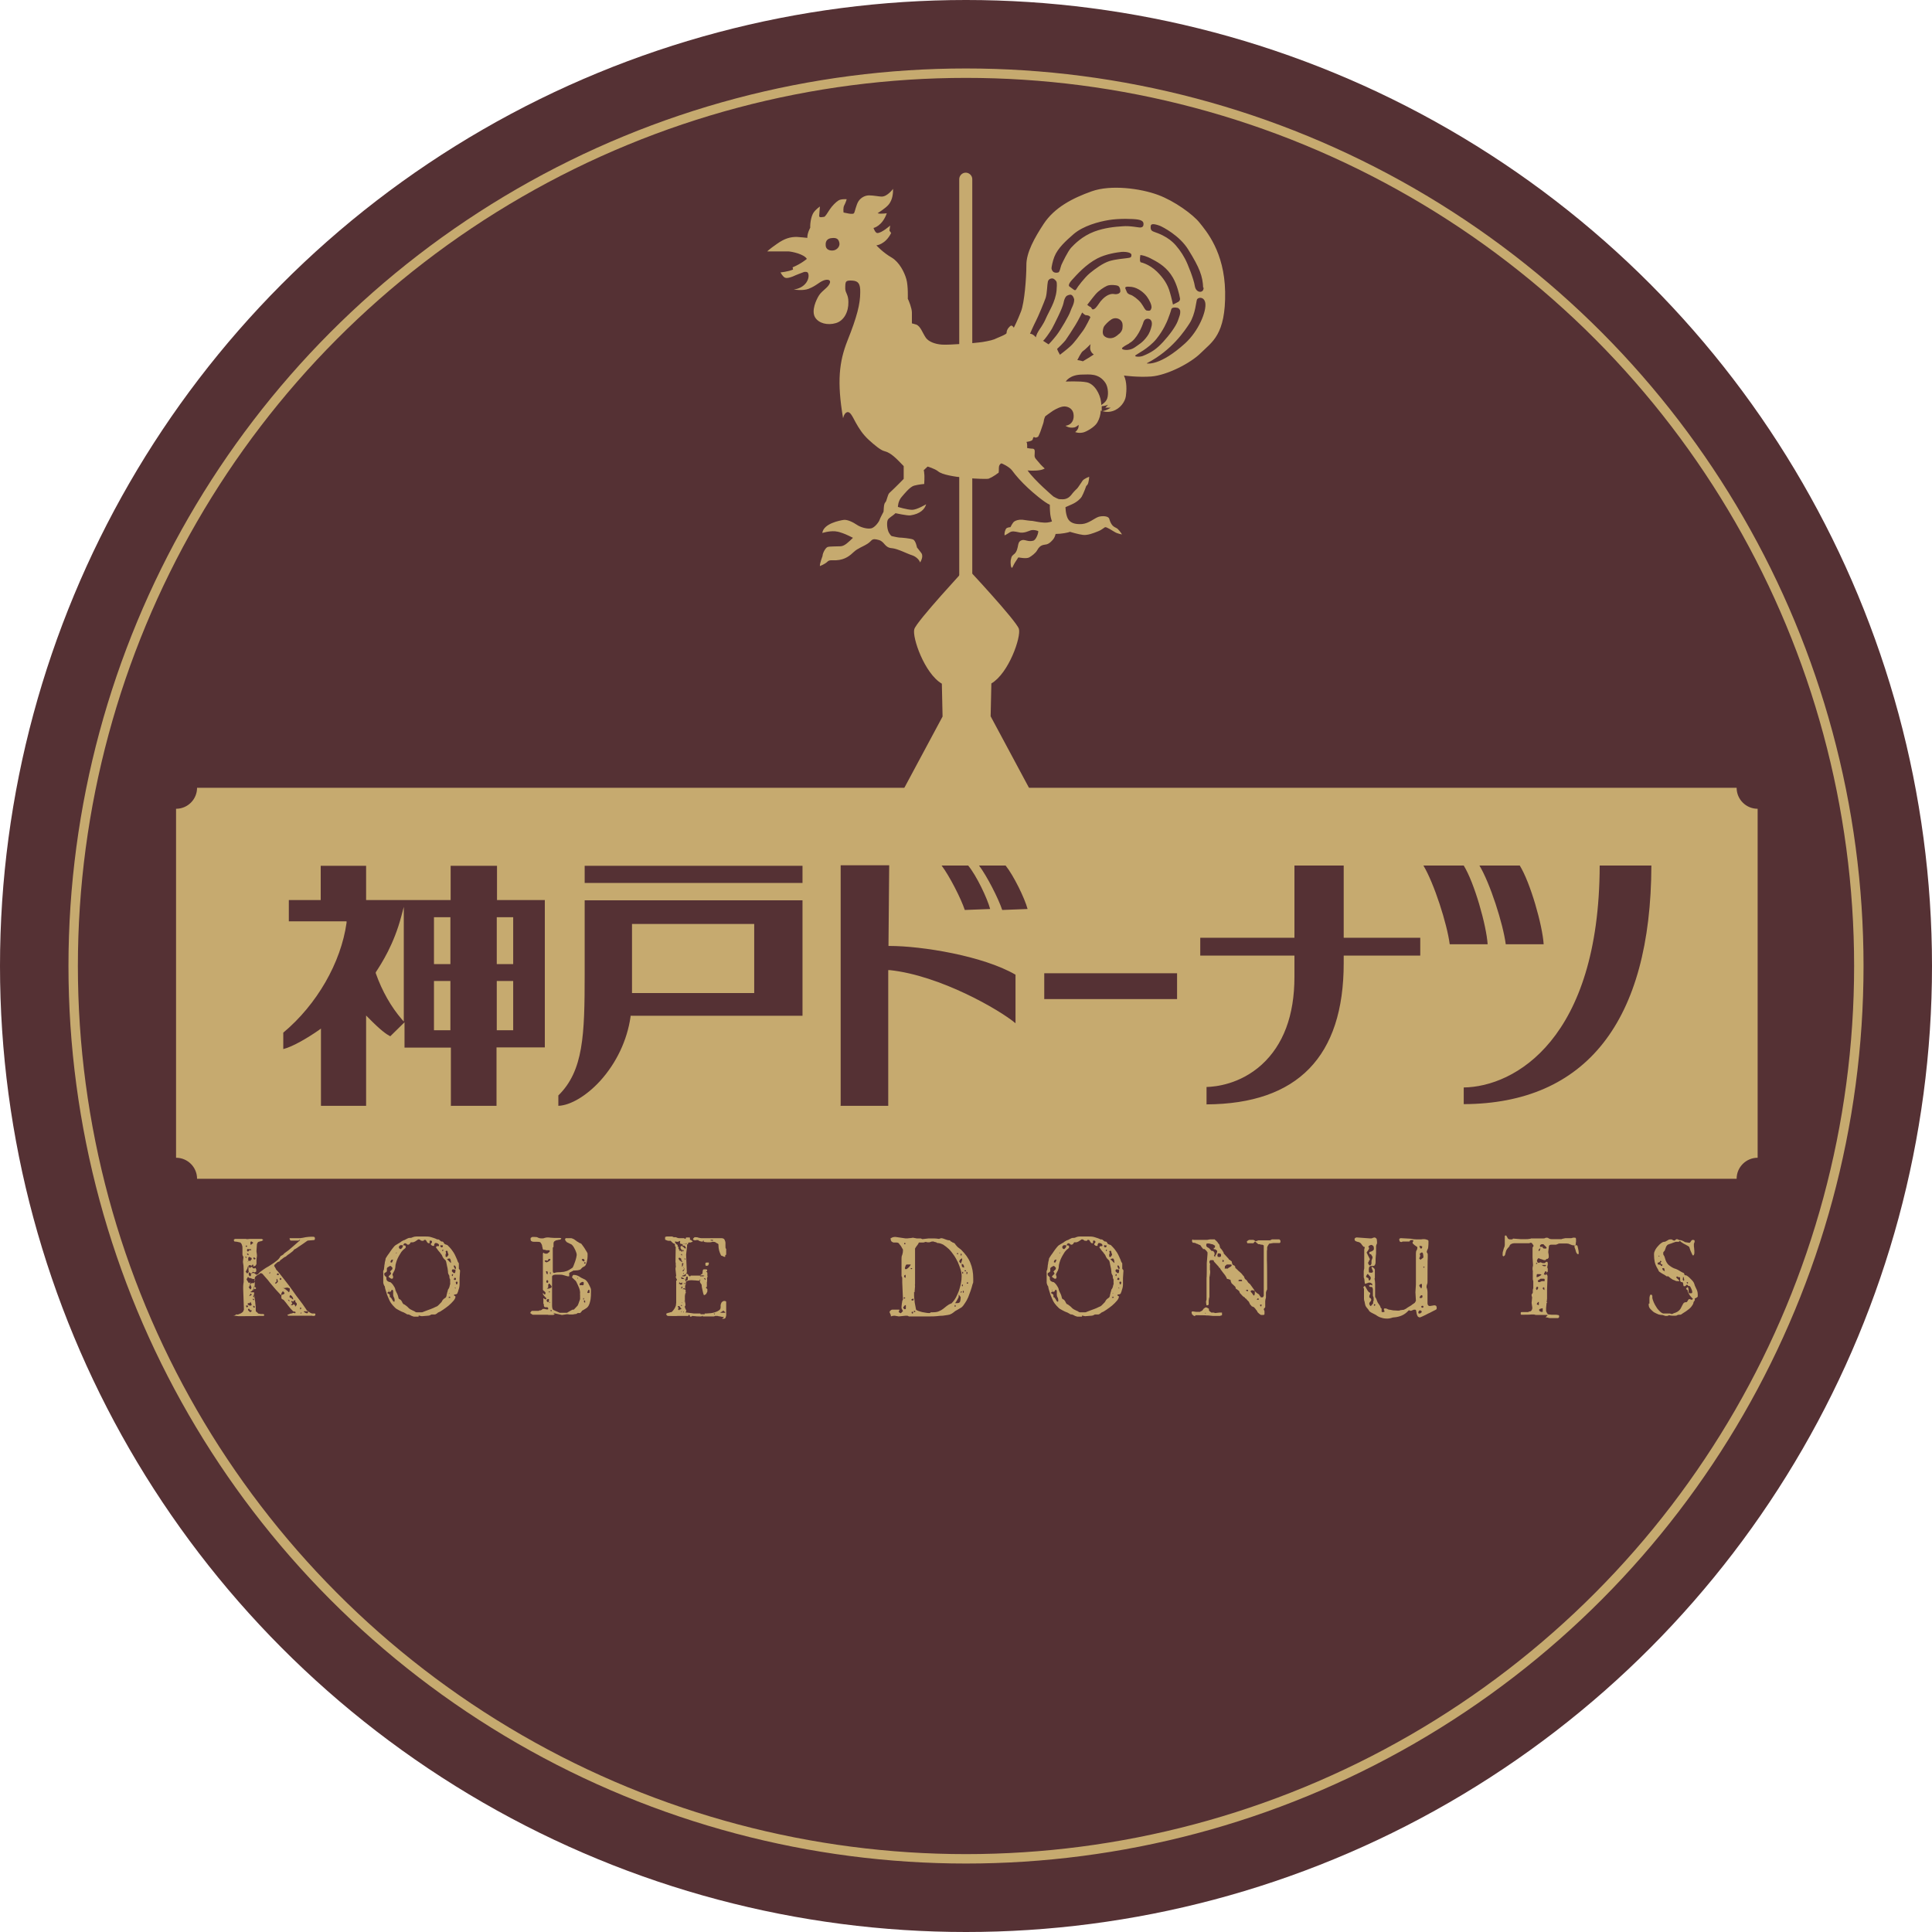 <svg xmlns="http://www.w3.org/2000/svg" viewBox="0 0 800 800"><defs><style>.cls-4{fill:#c6aa6f}.cls-5{fill:#553134}</style></defs><g id="_レイヤー_1" data-name="レイヤー_1"><circle cx="400" cy="400" r="400" class="cls-5"/><circle cx="400" cy="400" r="369.7" style="stroke:#c6aa6f;stroke-miterlimit:10;stroke-width:3.9px;fill:none"/><path d="M399.7 71.5c1.5-.1 2.9 1.1 2.9 2.7v183.2c0 1.3-1.2 2.4-2.7 2.4-1.5 0-2.7-1.1-2.7-2.4V74.2c0-1.4 1.1-2.6 2.5-2.7Z" class="cls-4"/><path d="m361.1 350.6-11.7-13.3 23.2-7.6 17.7-33-.3-13.6c-7.2-4.2-12.4-19.3-11.4-22.6 1-3.3 21.2-25 21.6-25.5 0-.1 20.7 22.1 21.7 25.4 1 3.3-4.2 18.4-11.4 22.6l-.3 13.6 17.7 33 23.2 7.6-11.7 13.3-.2 7.1 7 9.7c-10.2-1.6-20.7-1.8-31-2.5-1.9-.2-3.8-.3-5.7-.4-6.6-.6-13.2-1.4-19.7-3.1-1.1-.3-2 .4-2.2 1.3-10.8.5-21.5 2.2-32.2 3.4l6-8.2-.2-7.1Z" style="fill:#c6aa6f;fill-rule:evenodd"/><path d="M328.4 111.6c-2 .9-5.2 1.2-5.2 1.2s.9 1.8 1.9 2.2c1 .4 3.2-.5 3.6-.7.3-.2 4-1.6 4.3-1.7.4 0 1.3-.2 1.6.5.8 1.7-.5 6-5.9 6.8 0 0 3.8.6 6.1-.3 3.3-1.3 4.2-2.7 6.3-3.5 1.7-.6 3.2-.2 2.4 1.4-.8 1.7-2.9 2.7-4.3 4.7-1.3 2-3.3 6.5-1.7 9.2 1.5 2.5 5.2 3.4 8.6 2.4 3.4-1 5.3-4.7 5.2-8.8 0-3-1.2-3.6-1.3-5.4 0-3.1 0-3.6 3.1-3.4 2.3.2 3.2 1.3 3.1 4.9 0 4.7-1.3 10-5.3 20-3.4 8.6-4.4 16.9-1.8 32.1 0 0 .4-2.1 1.6-2.5 1.3-.4 2.1 1.4 3.6 4.2 1.4 2.5 2.9 4.9 5.4 7.2 2.5 2.3 5.1 4.4 6.5 4.7 2.8.7 5 3.1 8 6.2v5.3s-3.7 3.8-5.9 5.8c-.8.7-1.1 3.4-1.7 3.9-.8.7-.6 3.7-.8 4-.2.4-1.4 2.6-1.6 3.3-.2.7-2 3.3-3.6 3.5-1.5.3-4.2-.4-5.8-1.5-1.6-1.1-4.1-2.3-5.6-2-1.2.2-8.2 1.4-8.7 5.4 0 0 2.7-.9 5.3-.7 1.5.2 1.8.3 3.2.8 1.5.5 4.2 1.9 4.2 1.9-1.8 1.7-3.4 3.4-5.1 3.5-1.7.1-4.5 0-5.4.3-.9.3-2.1 2.6-2.1 3.7 0 0-1.2 3.1-1.1 4.2 0 0 2.1-.8 3.1-1.8.9-.9 1.9-.5 3.6-.6 3.8-.2 5.8-2 7.4-3.5 1.6-1.5 3.7-2.1 5.7-3.4 2-1.3 1.4-2.4 4.6-1.5 2.5.7 2.3 3.2 5.5 3.4 2.3.2 6.5 2.4 8.2 2.9 1.6.5 3 1.8 3.4 3 0 0 1.6-2.4.5-3.9s-1.8-2.3-1.8-2.3-.5-2.8-1.6-3.3c-1.2-.5-5-.8-5.6-.8s-3.2-.6-3.2-.6-.4 0-1.2-1.4c-.8-1.4-1-4.3-.5-5.3.4-.9 2-1.6 3.2-2.8 0 0 5 1.1 6.2.9 4-.6 5.9-2.5 6.5-4.6 0 0-3.8 2.3-5.8 2.3s-5.9-1.2-5.9-1.2 0-2.5 1.7-4.3c.8-.9 3.2-4 5-4.5 1.8-.5 4.2-.7 4.2-.7s.2-3.5 0-4.3c0-.7-.2-1.4-.2-1.4l1.6-1.5s2.9.8 4.4 2c3.2 2.7 20 3.4 20.9 3 2.5-1.1 3.8-2.3 3.8-2.3s.4.3.4-1.1c0-1.4-.1-2.1.9-2.9.3-.2 3.5 1.5 4.5 2.8 1.6 2.2 3.8 4.7 6.7 7.4 1.8 1.7 6.8 6 9 6.9 0 0 0 2.3.2 4 .2 1.6.7 2.9.7 2.9s-1.2.6-3.3.5c-2.1-.1-3.9-.6-4.8-.7-.9 0-3.4-.4-4.2-.5-1.5-.1-2.7.3-3.4.8-.7.6-1.5 2.3-1.5 2.3s-1.3 0-1.8.6c-.4.7-.8 1.8-.6 2.8 0 0 1.5-.8 2.2-1.3.9-.6 2.2-.3 3.6 0 2.1.6 4.3-.6 5-.8 1.5-.4 3.1.3 3.1.3.2.5-.8 3.7-2.1 4-2 .5-3.1-.4-4.3-.3-1.2.2-1.7.9-1.9 2-.2 1.1-.5 2.8-1.5 3.7-1 .9-1.2.7-1.6 2.8-.1.8 0 3.5.7 2.9 0 0 .9-1.9 1.3-2.4s.9-1.5 1.2-1.8c0 0 3.3.7 4.5 0 1-.6 2.6-1.7 3.3-3 1.3-2.4 2.7-2.1 3.9-2.4 1.2-.3 2.5-1.7 3-2.5s.7-1.8.7-1.8c2.4 0 5.5-.6 5.9-.9 0 0 3.6 1.1 5.5 1.3s4.2-.7 6.2-1.5 2.6-1.8 3.1-1.7c.5 0 2.7 1.3 3.8 2 1.1.7 3 1 3 1s-.7-1.2-1.7-2.2c-1-1-2.5-.5-3.6-4.3-.3-1.1-2.7-1.3-4.4-.8-1.6.5-4.1 2.8-6.9 3-2.9.2-5-.5-5.9-2.4-.9-1.9-.9-4.6-.9-4.6s1.4-.6 2.5-1.1c2.3-1 3.7-2.4 4.2-3.2.9-1.6 1.9-4.5 1.9-4.5s.7-.4.9-1.6c.3-1.2.3-2.2.3-2.2s-2.1.8-2.7 1.6c-.6.8-2 3.1-2.4 3.4-.4.3-1.8 1.8-2.2 2.4-2 2.6-4.2 1.8-5 1.9-.6 0-2.5-1.1-2.5-1.1s-7.8-6.6-10.7-10.8c0 0 3.2.3 5.5-.2.9-.2 1.6-.6 1.6-.6s-1.6-1.4-2.5-2.6c-1-1.2-1.8-1.8-1.7-2.9 0-1.1.4-2.6-.7-2.7-1.1 0-2.4-.3-2.4-.3s.2-2-.3-2.5c0 0 2.4-.3 2.6-1 .4-1.7.7-.8 1.2-.8s1.1-.4 1.1-.4.9-1.8 1.3-3.2c.4-1.3.9-2.4 1-3.2 0-.7.6-2 .6-2s2.1-1.6 3.2-2.3c1.1-.7 3.4-1.9 4.9-1.8 1.8.1 3.3 1.2 3.6 3 .4 2.3-.5 4.6-3.3 5 0 0 1.4 1.1 3.6.7 1-.2 1.8-1.1 1.8-1.1s.2 1-.4 1.9c-.4.7-1 1.1-1 1.1s1.3.6 3.2.2c1.2-.2 4.9-2.2 6-4.2.9-1.6 1.3-3.1 1.4-4.9 1 .4 2.8.9 5 .2 3.1-1 5.1-3.9 5.4-6.2.3-2.2.5-5.8-.8-8.5 0 0 5.7.8 11.3.4 6.4-.5 16.2-5.4 20.6-9.8 4.5-4.5 10.3-7.4 10-25.3-.3-16.6-7.9-25.2-10.6-28.6-2.7-3.4-10.4-9-17.2-11.5-7.3-2.7-19.5-4.3-27.4-1.5-7.9 2.8-15.5 6.7-20 13.6-3.6 5.5-7.2 11.8-7.1 17.1 0 5.3-.8 15.3-2.2 19-1.4 3.7-3 6.8-3 6.8s-.7-1.2-1.3-.8c-.6.4-1.7 1.5-1.7 3 0 .6-3.9 2-5.1 2.6-1.2.5-4.9 1.2-6.3 1.3-1.3.2-12.1 1.1-15.3.9-3.1-.2-5.6-1.3-6.7-2.8-1.5-2.2-2.2-4.8-4-5.5-.6-.2-1.8-.5-1.8-.5v-4.5c0-1.7-1.3-5-1.7-5.7 0 0 .2-5.3-.6-8.1-.8-2.9-2.9-7-6-8.9-3.7-2.1-6.4-5.1-6.4-5.1s3.7-.3 6.1-5.1l-.7-1 .3-2.1s-3.5 3.1-5.3 3.1c-.9 0-1.6-2.1-1.6-2.1s3.6-.7 5.5-6.1c0 0-2.6.4-3.8 0 0 0 3.3-2.1 4.4-3.4 2-2.2 2-5.4 2-6.7 0 0-2.4 3.3-4.8 3.2-.9 0-3.4-.5-5.1-.5-1.7 0-3.4.9-4.4 2.4-1 1.5-1.5 4.5-1.9 5-.4.5-2.3.1-2.3.1l-2-.4s-.3-2 .3-3c.6-1.1 1-2.5 1-2.5s-2.3-.2-3.4.5-2.6 2.2-3.6 3.7-1.9 3.1-2.4 3.1-2 .5-2-.4l.3-3.9s-1.7 1.2-2.6 2.5c-.9 1.3-1.5 4.1-1.4 6.3 0 0-1.3 2.3-1.2 4.2 0 0-3.8-.4-4.4-.4-2.6 0-5 .6-8.2 2.9-3.2 2.2-4 3.1-4 3.1h8.8c1.5.1 6.4 1.1 7.6 3.1 0 0-2.3 2-5.9 3.5Zm145.1-18.8c0 1-.5 1.3-1.2 1.4-.7.1-4.3-.8-7.5-.5-3.2.2-7.4.6-11.7 2.2-5 1.9-8.2 5.2-9.6 6.7-1.4 1.6-3.4 5.8-4 7.1-.5 1.4-.5 2.1-1 2.9-.3.4-1.4.4-1.9.2-.5-.1-1.1-.8-1.2-1.7 0-.5.5-3.1 1.2-4.8 1.4-3.6 4.9-6.7 8-9.4 4-3.4 10.3-5.1 14.6-5.8 4.3-.7 10.1-.5 11.9-.2 1.8.3 2.4.9 2.4 1.8Zm-21.8 52.6c.3.7 1 1.3 1.2 1.3.4 0-4.5 2.9-4.5 2.9s-1.2-.4-2.3-.5c0 0 1.6-3.3 2.3-3.7s3.2-2.9 3.2-2.9-.5 1.8.1 2.9Zm-1.4-19.3s2.5-3.3 3.4-4.3c1.2-1.4 3.4-2.9 4.8-3.5 1.4-.5 3.7-.3 4.5.1.8.4 1 2 .9 2.4-.3.9-1.6 1.1-2.3 1-2.6-.6-4.9 1.8-5.9 3-1 1.3-1.7 2.7-2.7 3.2-1 .5-.9-.7-1.5-.9-.6-.2-1.4-1-1.4-1Zm-4.6-6.4c-.4.8-1 .3-1 .3l-1.9-1.4s-.9-.5 1.1-2.7 5.7-6.4 10.5-8.9c3.7-1.9 8.2-2.5 10.1-2.7 1.9-.1 4.1.3 4 1.3 0 1.1-.5 1.1-1.9 1.3-1.4.2-4.5.4-7.2 1.2-2.8.9-5.9 3.2-8.1 5-2.2 1.8-5.2 5.8-5.6 6.6Zm31.1 7.8c-.3 1.1-.6 1.3-1.9 1.1-.8-.1-1.2-1.5-2.4-3.1s-3.5-3.2-4.3-3.4c-.8-.2-1.4-.8-1.4-.8s-.6-1.2-.8-1.8c-.2-.6 0-1 2.6-.7 2.8.4 5.2 2.5 6.3 4 1.1 1.5 2.1 3.6 1.9 4.7Zm-4.6-19.1c-.4-.6 0-2.8 0-2.8.8.1 2.3.3 5 1.8 2.7 1.4 6.1 3.4 8.5 7.6 1.7 3 2.6 6.8 2.9 8.5.2 1-.7 1.5-.7 1.5-.5.3-2.2 1.1-2.2 1.1s-.7-3.2-1.2-4.8c-1-3.8-3-6.4-5.4-8.8-3.4-3.3-6.8-3.9-6.8-3.9Zm26.2 10.7c0 1.8-1.4 1.8-1.8 1.7-.3-.1-1.6-.4-1.9-2.6-.3-2.2-2.8-8.9-4.1-11.2-1.2-2.3-3.3-5.2-5.1-6.8-1.3-1.2-3.4-2.6-6-3.6-1.8-.7-2.6-.8-2.9-1.6-.2-.4-.2-1.4 0-1.8.3-.4 1-.7 3.7.3 1.2.5 8.1 4 11.7 9.8 4.8 7.7 6 11.1 6.2 15.8Zm-23.5 31.3c10.5-5.4 15.8-13.7 17.6-16.4 2.6-4 2.8-9.6 3.2-10.1.8-1 3-.9 3.4 1.6.5 3.4-2.7 11.5-8.4 16.7-10.4 9.4-15.5 8.3-15.8 8.3Zm-4.7-3.3c.4-.4 5.4-2.8 8.6-6.7 3-3.7 4.4-7.2 4.8-8.2.4-1 1.3-3.5 1.4-4.1.2-.9 1.7-.8 2.1-.7 1.3 0 1.6 1.3 1.6 1.3.1 1.4-.2 1.9-1 4.2-.8 2.2-3.5 5.9-6.1 8.7-2.5 2.7-4.6 4.3-8.4 5.8-1.3.5-3.5.3-3.1-.1Zm-2.6-5c3.1-1.5 5.4-7 5.9-8.8.6-1.8 2.4-1.4 2.9-.9.5.5.7 1.3.5 2.4-.4 1.8-1 3.3-1.9 4.5-1.9 2.6-3.4 3.3-5.2 4.6-1.9 1.3-4.3 1.1-5 .7-.6-.4 0-.9 2.8-2.4Zm-6.6-2.3c-.9.4-2.8.4-3.9-.8-.8-.9-.4-2.8-.1-3.5.3-.8 2.1-2.6 3.3-3.3 1.4-.8 2.9-.4 3.7.4 1 .9.9 2.2.8 3.1 0 .9-.6 2-1.6 2.7 0 0-1 1-2.3 1.5Zm-4.8 30.4v-2c1.1-.1 2.7-.4 2.9-.9l-1.4 1.5h2.2s-1.6 1.2-3.7 1.5ZM441.3 158s1.6-2.9 6.9-2.9c2.7 0 6.7-.7 9.5 3.4 1.3 1.9 1.4 5.6.5 7.1-.5.9-1.4 1.6-2.2 2.1 0-.5 0-.8-.1-1.4-.4-3.1-2.6-7.3-5.9-8-2.9-.6-8.8-.3-8.8-.3Zm-3.5-13.6c.3-.2 2.7-2.6 3.4-3.5.6-.8 3-4.5 4.1-6.3 1.3-2.1 2.8-5.2 2.8-5.2s1.1 1.1 1.5 1.1c.4 0 1.6.1 1.9.9 0 0-1.9 4-3.1 5.6-1.2 1.6-3.5 4.9-5.2 6.4-1.4 1.3-4.3 3.5-4.3 3.5s-1.4-2.4-1.1-2.5Zm-5.9-3.3c.5-.2 2.7-3.3 3.7-5 1-1.9 4.3-8.3 4.8-10.7.1-.6.4-1.9 1-2.6.6-.7 1.9-.9 2.2-.7.9.4 1.2 1.9 1.2 1.9 0 2-1.1 3.4-1.6 5s-4 7.6-5.7 9.8c-1.7 2.2-3.3 3.8-3.3 3.8-.3-.2-2.3-1.5-2.3-1.5Zm-5.4-2.9s1.5-3.5 2.4-5.2c.9-1.7 3.4-7.7 4.1-9.7.6-2 .6-5.5.9-6.7.3-1.2 1.6-1.5 2.3-1.2.4.2 1.1.8 1.3 1.3.2.6.1 2.5 0 3.6-.5 4.8-3.2 8.7-4.4 11.5-1.2 2.8-2.6 4.4-3.2 5.5-.7 1.1-1 2.4-1 2.4s-.3-.5-1-1-1.3-.5-1.3-.5Zm-84.6-36.6c-.2-2.2 1.2-2.9 2.4-3 2.2-.3 2.9.5 3.2 1.7.4 1.2-.3 2.6-1.7 3.2-1.1.5-3.8.4-3.9-1.9Z" class="cls-4"/><path d="M284.6 47.2h248.3v280.5H284.6z" style="fill:none"/><path d="M719.2 488.1H81.6c0-4.8-3.9-8.7-8.7-8.7V334.9c4.8 0 8.7-3.9 8.7-8.7h637.5c0 4.8 3.9 8.7 8.7 8.7v144.5c-4.8 0-8.7 3.9-8.7 8.7Z" class="cls-4"/><path d="M186.5 457.9h19.1v-24.2h20v-61h-19.8v-14.2h-19.2v14.2h-35v-14.2h-18.8v14.2h-13.2v8.8h23.9v.6c-2.3 16.5-12.3 33.9-26.2 45.5v6.8c4-1 10.2-4.7 14.8-7.9l.8-.6v32h18.7v-37.4l.9.9c5.2 5.3 7.4 6.8 9.1 7.7l5.9-5.8v10.5h19.2V458Zm26-31.3h-6.8v-20.4h6.8v20.4Zm-26 0h-6.8v-20.4h6.8v20.4Zm-19.2-3.5-.9-1c-4.4-5.1-8.2-11.7-10.8-19.1v-.4c2.4-3.7 7.5-11.5 10.6-23.3l1-3.8v47.6Zm45.2-23.9h-6.8v-19.4h6.8v19.4Zm-26 0h-6.8v-19.4h6.8v19.4ZM231.2 453.5v4.4c5.1-.2 11.7-4.2 17.3-10.3 6.7-7.4 11.2-16.8 12.6-26.6v-.4h71.2v-47.8h-90.2v30.6c0 25.2-.5 40-10.9 50.2Zm81.1-42.3h-50.6v-28.6h50.6v28.6Zm-70.2-45.6h90.2v-7.1h-90.2v7.1ZM347.9 457.9h19.9v-56.2h.6c20.9 2.2 45.6 16.5 52.1 22v-20.1c-13.4-7.8-38.8-11.9-52.1-11.9h-.5l.3-33.4h-20.1v99.5ZM432.4 403h55v10.7h-55zM499.6 450.1v7.2c37.7-.2 56.8-19.8 56.8-58.5v-3.1h31.7v-7.4h-31.7v-29.9H536v29.9h-39v7.4h39v8.8c0 16-4.6 28.2-13.6 36.4-9 8.1-19.1 9.1-22.8 9.2ZM606.1 450.3v6.9c50.7-.2 77.5-34.4 77.7-98.8h-21.4c-.2 71.9-35.2 91.6-56.3 91.9ZM623.5 391h15.7c-.5-7.9-5.5-25.5-9.9-32.6h-16.7c4.4 7.3 9.8 24.1 10.9 32.6ZM600.3 391H616c-.5-7.8-5.5-25.5-9.9-32.6h-16.7c4.4 7.3 9.8 24.1 10.9 32.6ZM405.4 358.4c3.3 4.4 8 13.6 9.6 18.4l10.5-.4c-1.2-4.5-5.8-13.9-9.1-18h-11ZM389.9 358.4c3.3 4.4 8 13.6 9.6 18.4l10.5-.4c-1.2-4.5-5.7-13.9-9.1-18h-11Z" class="cls-5"/><path d="m97.8 545-.4-.3.2-.4H98.5c.2 0 .5-.2.8-.3.3-.1.6-.2.8-.4.2-.2.5-.3.6-.6s.3-.5.3-.9l-.3-8.3v-1.2c0-.6.1-1.1.2-1.8v-5c0-1.2-.1-2.2-.3-3.2v-.2l.2-1.7c0-.2 0-.4-.2-.6-.1-.2-.2-.4-.2-.6V517c0-.4 0-1-.2-1.4-.1-.4-.3-.8-.7-1.1-.8-.2-1.6-.4-2.4-.4l-.3-.5c0-.3.2-.5.6-.6h3.7c.6 0 .9 0 1.1.1.2 0 .6 0 1.2-.1h5l.6.4-.6.5h-.2c-.4.1-.8.2-1.1.3-.3.1-.5.4-.7.9l-.2 2.8c0 .3 0 .7.1 1 0 .3.1.6.1.9s0 .6-.1.9c0 .3-.1.6-.1 1v1.7l-.4.7c-.2 0-.4.1-.6.3h-.3v-.5c0-.2-.1-.3-.3-.3 0 0-.1.2-.2.3 0 .1-.2.2-.3.2l-.7-.3-.5.3c0 .1 0 .3.2.5s.2.4.3.4h.2l.4-.4c.3 0 .5 0 .6.3 0 .2.2.3.4.3h.4c.1 0 .3-.1.4-.2l.3.6v.9l-.6.4c-.2 0-.3-.2-.5-.2h-.5c0 .2-.1.3-.2.4 0 .1-.2.2-.4.2s-.4-.2-.6-.5l-.3.3v.9c.2.2.4.4.6.5l.3-.2v-.6l.3-.4.5-.2c.3 0 .6.1.7.2.2 0 .4.3.6.5h.3c.4 0 .7-.3.9-.6.2-.3.5-.5.9-.8.6-.5 1.3-.9 2-1.4.8-.4 1.5-.9 2.3-1.4.8-.5 1.5-1 2.1-1.5.7-.5 1.2-1.1 1.6-1.8 0-.2.3-.3.7-.5.4-.2.7-.5.9-.8 1.2-.8 2.3-1.7 3.3-2.6 1-.9 2.1-1.8 3.2-2.8v-.3c.1 0 0 0 0 0l-.6.4H120.7c-.2 0-.5 0-.5-.1l-.3-.6c0-.2 0-.3.2-.3h4.2c.7-.1 1.5-.2 2.3-.4.8-.1 1.6-.2 2.3-.2h.5c.2 0 .5 0 .7.1.2 0 .3.3.3.6s0 .3-.1.5c0 .1-.2.2-.4.2l-2.5.2c-.3.2-.8.5-1.3.9s-1.1.7-1.6 1.1c-.6.4-1.1.7-1.6 1.1-.5.3-.8.5-1.1.6-.2.3-.4.6-.7.8-.3.2-.6.5-.9.7s-.6.5-1 .7c-.3.2-.6.5-.8.7-.5.2-.9.4-1.2.7-.3.3-.7.5-1.1.8 0 0-.1.2-.2.3 0 .1-.2.2-.3.3-.3 0-.7.2-1 .5s-.6.5-.9.8l-.2.5c.2.2.3.5.5.8.2.3.3.5.4.8.3.2.8.8 1.5 1.7.7.9 1.6 2 2.5 3.2 1 1.2 1.9 2.5 2.9 3.9s1.9 2.7 2.8 3.8c.9 1.2 1.6 2.1 2.1 2.9.6.8.8 1.2.8 1.3.4.2.7.4.9.6.2.2.4.3.6.4.2.1.4.2.7.3h1.2c.1 0 .2.2.2.3 0 .5-.2.7-.7.7s-.5 0-.7-.1h-9.9l-.3-.3s0-.1.3-.2c.2 0 .3-.1.4-.1.3-.2.6-.3.9-.3.3 0 .6-.2.9-.3l.6.2.3-.2c0-.3-.1-.5-.4-.5s-.5 0-.7-.2c-.7-.7-1.4-1.5-2-2.3-.6-.8-1.2-1.6-1.9-2.4-.2 0-.4-.2-.6-.3s-.3-.3-.3-.6v-1c.3-.2.6-.3 1-.4l.3-.3c0-.2 0-.3-.2-.5-.1-.2-.3-.3-.4-.3h-.3c0 .2-.1.3-.2.4 0 .1-.2.3-.2.4v.6h-.2s-.3-.2-.6-.6c-.4-.4-.8-.9-1.4-1.5-.5-.6-1.1-1.3-1.7-2-.6-.7-1.2-1.4-1.7-2.1-.6-.6-1-1.2-1.5-1.7-.4-.5-.7-.8-.8-.9l-.4-.2h-.5c-.2.3-.3.4-.6.5-.2.1-.5.3-.7.4-.2.2-.4.3-.6.5-.2.2-.3.4-.3.6v1.9c0 .6 0 1.3-.2 1.8-.1.6-.5 1.1-1 1.7-.1 0-.2.1-.4.2-.1 0-.2.2-.2.3h1.4l.2.3-.2.6c.1.2.2.7.3 1.3.1.6.2 1.3.3 2 0 .7.2 1.4.2 2v1.5l.2.4c.3.1.6.4.8.7l1.1.2h.8c.2 0 .4 0 .6.3v.3l-.3.2h-1.9c0 .1-8.3.1-8.3.1-.2 0-.5 0-.8-.1-.3 0-.6-.2-.8-.2h-.7Zm4.1-24.1.3-.3-.6-.3v.2c-.1 0 .3.4.3.4Zm.1-4.5.4-.4-.4-.3-.3.3.3.4Zm-.3 10c0 .2.2.3.3.5 0 .2.2.3.4.4l.6-.6c0-.2-.1-.4-.1-.7v-1.6h-.1c0-.1 0 0-.1 0s-.1.3-.2.6c0 .2-.2.5-.3.7l-.3.6Zm.3 15c.2 0 .3-.1.5-.2.2 0 .2-.2.2-.4s0 0-.1-.2h-.7l-.1.1.3.6Zm1-8.7c0 .2 0 .5.2.6.1.2.3.4.4.6.1 0 .2 0 .3-.2 0-.1.1-.2.2-.4 0-.3 0-.5-.2-.8s-.2-.5-.2-.7l.3-.4s.1 0 .3-.1h.8s.1-.2.2-.3l.3-.3-.3-.6c0-.2 0-.3.2-.3.1 0 .2-.1.3-.2h-.2c0-.1-.5 0-.5 0-.3 0-.5 0-.7-.1s-.4-.2-.7-.3h-.5l-.5-.5-.6 1s0 .2.2.4c0 .2.2.3.3.5.1.2.2.3.3.5.1.1.2.2.3.2l.4-.4v.8c0 .2-.1.4-.2.6 0 .2-.2.4-.3.6Zm-.2-13 .2-.3-.4-.4-.4.3.6.5Zm-.4-1.7s0 .1.1.2H102.8l.4-.5h.6l.3-.2-.4-.3s-.2.1-.4.1h-.3l-.4-.2-.4.6Zm.2 4.6.3-.6h.4l.4.3v-.4c.1 0 .5-.4.5-.4v-.5s-.1-.2-.2-.2-.2 0-.3-.1-.3-.1-.4-.3c0 0-.1.1-.3.2-.1 0-.2.2-.2.3v1.1l-.2.4v.2Zm0 17.4c.2.4.5.6.8.6h.6l.2-.3c0-.1 0-.3-.2-.6-.1-.3-.2-.5-.3-.6l-.3.5h-.5c-.2 0-.3.1-.4.4v.3Zm.1 2.3c0 .2.1.4.4.6.3.3.5.4.6.5 0-.1.2-.2.3-.3s.2-.2.3-.4l-.4-.2h-.4c0-.2 0-.3-.2-.4 0-.1-.2-.2-.4-.2l-.3.5Zm.5-5.6c.2 0 .3-.1.6-.3.2-.1.4-.2.5-.3l-.4-.4c-.2 0-.3.1-.4.4l-.3.6Zm.5-22v.5c0 .2.1.2.3.2l.9-.8c-.1-.1-.3-.2-.4-.3-.2-.1-.3-.2-.5-.3l-.3.3v.4Zm1 19.6.5-.4h-.5l-.2.2.2.2Zm.3 4.1.3-.2-.4-.5-.3.3.4.4Zm-.1-12v-.3c-.1 0-.2.1-.2.1l.2.2Zm-.1 10.7h.3c0 .1.4-.3.4-.3l-.4-.4h-.2v.3c-.1 0 0 .4 0 .4Zm0 3.8c0 .1 0 .2.2.4 0 .1.2.2.3.2l.2-.2v-.3c-.1 0-.6-.4-.6-.4v.4Zm.1-20c0 .4.2.6.6.6l.4-.3-.7-.6-.3.3Zm.1 12c.2.3.2.6.3.9h.2l.5-.2v-.2c0-.2-.2-.3-.3-.4s-.3-.2-.4-.2h-.2Zm6.7-5.6.3-.3-.3-.2-.2.3v.2Zm2.5 4.3.7-.6.2-.4-.3-.9-.3-.2v1.2c-.3.2-.5.4-.6.6l.3.3Zm.8-3.6c.3 0 .5-.1.5-.4l-.4-.4-.6.5.5.3Zm.8 1.5c0 .3.1.5.4.5l.4-.4-.5-.5-.3.4Zm1.8 4c.3.2.5.3.6.4.2 0 .3.2.4.3.1 0 .3.2.4.3.2.1.3.3.6.6.1 0 .2-.2.3-.5 0-.3.1-.5.1-.7v-.3l-.2-.2c-.2 0-.4-.1-.6-.2s-.4 0-.6 0l-1.1.2-.5-.2.5.3Zm-.3 1.3h.1l-.2-.3c0 .1.1.3.1.3Zm2.4 4 .3-.2-.6-.4h-.2c0 .1.5.6.5.6Zm.3-1.6.2.2c.3 0 .6.1.6.3 0 .1.3.3.6.4v-.2c0-.3-.1-.6-.4-1-.3-.4-.6-.6-.9-.6l-.2.5v.4Zm2.5 3.7v-.1l.4-.5v-.2c0-.3 0-.5-.3-.7l-.3-.3v-.7h-.1l-.5.1-.3.5-.5-.3-.3.2c0 .2 0 .3.2.4.2 0 .2.2.2.3s0 .3-.2.4c-.1.1-.2.2-.4.3l.6.2.6-.4h.2l.4.5v.4Zm1.9 1.4.4-.6-.4-.4-.2.6.3.4Zm.2 1.6.3-.3-.2-.2-.3.6h.2Zm1.2-.7c.2.1.4.2.6.4.3.1.5.2.7.2s.3 0 .4-.3c0-.2.2-.4.2-.5h-1c-.1 0-.4 0-.6-.1l-.3.2ZM173.3 545.2h-1.8c-.2 0-.5-.1-.7-.2-.2 0-.5-.2-.7-.3-.2-.1-.5-.3-.9-.4-.3 0-.7 0-1-.3-.4-.2-.7-.4-.9-.5-.6-.2-1.3-.5-2-.9s-1.4-.7-1.8-1.2c-.5-.5-1-1-1.5-1.7s-.9-1.5-1.2-2.3c-.4-.8-.7-1.7-.9-2.5-.3-.8-.5-1.6-.6-2.3-.2-.2-.3-.4-.4-.7-.1-.3-.2-.6-.2-.8V527c-.1-.3 0-.5 0-.7s.2-.4.3-.7c0-.2 0-.5.1-.9 0-.5.1-1 .2-1.5 0-.5.2-1 .3-1.5 0-.4.1-.7.2-.8.1-.2.4-.6.7-1.1.4-.5.8-1.1 1.2-1.7.4-.6.8-1.1 1.2-1.6.4-.5.7-.8.9-.9l2-1.2c.2-.2.5-.4.7-.5s.5-.3.8-.4c.1 0 .3 0 .5-.2l.6-.3.6-.3c.2 0 .3-.1.4-.1.5 0 1 0 1.5-.3.5-.2 1-.3 1.6-.3h3.5c.8 0 1.7 0 2.6.3s1.7.5 2.4.9h.2c.2 0 .5 0 .7.2.2.2.5.4.7.6 0 0 .2.1.3.1h.3c.3.1.5.3.6.6.1.3.4.5 1 .7 0 0 .2.1.3.1 0 0 .2 0 .2.1.6.6 1.1 1.1 1.5 1.6.4.5.7 1 1 1.4.3.5.6 1 .8 1.5.2.5.5 1.1.8 1.8 0 .2 0 .4.2.5 0 .2.1.3.2.4 0 .1.2.2.2.4v2.1c0 .2.2.3.3.4.1.1.2.3.2.5l-.2 3v2.6c0 .9-.2 1.7-.5 2.5 0 .3-.2.6-.3.9 0 .3-.3.6-.5.7-.1 0-.3.1-.6.1s-.4.1-.4.3 0 .2.3.3c.2 0 .3.2.3.4 0 .4-.3 1-.8 1.6-.6.7-1.2 1.3-2 2-.8.6-1.5 1.2-2.3 1.7-.8.5-1.3.9-1.7 1-.3.1-.6.3-.9.6-.3.2-.6.4-.9.4h-1.2c-.3 0-.5.2-.7.3-.2.1-.5.2-.8.2l-2.5.2c-.2 0-.5 0-.7-.1-.2 0-.5-.1-.7-.2Zm-9.5-10.9c.2.6.5 1.1.7 1.5.2.5.4 1 .5 1.6 0 .2.2.5.5.6s.5.3.6.5c.1 0 .2.3.4.6.1.3.2.5.4.7.1.2.3.3.4.3.2 0 .3.2.5.3.4.3.7.5.9.7l.6.6c.2.2.4.3.7.5.3.2.7.3 1.2.6.2 0 .4.2.6.3.1 0 .2.2.3.2.1 0 .2.1.4.1h2c.3 0 .5 0 .8-.2.2-.1.7-.3 1.3-.5.6-.2 1.3-.5 1.9-.7.7-.3 1.3-.5 1.8-.8.6-.2.9-.4 1.1-.6l.3-.3.5-.5c.2-.2.3-.4.5-.5.1-.2.2-.3.3-.4 0-.2.1-.3.2-.4 0-.1.2-.3.3-.4.2-.2.3-.3.6-.5.2-.1.4-.3.6-.5l.2-.6c0-.3.1-.6.2-.9 0-.3.2-.7.3-1.1 0-.4.2-.7.4-.9 0 0 0-.2.2-.4 0-.2.2-.5.2-.7 0-.3.1-.5.2-.7s0-.4 0-.4v-1.6c-.2-.3-.3-.6-.3-.9s0-.8-.3-1.1c-.2-.3-.3-.7-.3-1s0-.5-.1-1c0-.5-.2-1-.3-1.6-.1-.6-.2-1.1-.3-1.5-.1-.5-.2-.7-.3-.8l-.6-.6c-.2-.2-.3-.3-.4-.5-.1-.2-.2-.3-.3-.5 0-.2-.2-.4-.3-.7 0 0-.2-.2-.4-.5s-.4-.6-.7-.9c-.3-.3-.5-.6-.7-.9-.2-.3-.4-.5-.5-.6v-.4c-.1 0 .3-.3.3-.3h.7c.1 0 .2-.1.2-.3 0-.3-.1-.5-.4-.7s-.6-.3-.8-.3-.5 0-.6.2c0 .1-.1.3-.2.4v.4c0 .1 0 .2-.3.2-.2 0-.5 0-.7-.2-.2-.1-.4-.3-.4-.6 0-.2.2-.3.3-.4s.2-.2.2-.4c0-.4-.2-.6-.6-.6s-.4 0-.4.3v.8c-.4 0-.7 0-.8-.2-.2-.2-.3-.3-.4-.5-.1-.2-.2-.4-.3-.5-.1-.2-.3-.2-.5-.2h-.3s0 .1-.1.2 0 .1-.2.2h-.3c-.5 0-.8-.1-.9-.3-.2-.2-.4-.3-.7-.3s-.3 0-.5.2c-.2.1-.4.3-.6.4-.2.2-.5.3-.7.4-.2.1-.4.2-.6.2H170.1c0 .1-.2.3-.3.4 0 .2-.2.3-.3.4-.1.1-.3.2-.5.2s-.4 0-.6-.3c-.2-.2-.5-.3-.7-.3-.2 0-.4.2-.5.3-.1.1-.2.3-.2.6h.3c.2 0 .4 0 .5.1.1 0 .2.3.2.6s-.2.5-.5.7c-.3.2-.5.4-.7.6-.4.4-.8.9-1.1 1.5-.4.6-.7 1.2-1 1.8-.3.6-.5 1.2-.7 1.9-.2.6-.3 1.2-.3 1.8 0 .3-.1.6-.2.9-.1.3-.2.7-.4.9-.1.3-.3.5-.4.8-.1.2-.2.3-.2.4l.3 1c0 .1 0 .3-.1.5 0 .2-.2.3-.4.3h-.2c-.1 0-.3-.1-.4-.2-.1 0-.3-.2-.4-.3-.1 0-.2-.1-.2-.1l-.2-.2c0-.1 0-.2.2-.4l.3-.3.3-.3c.1 0 .2-.1.2-.2v-.4s-.1-.1-.2-.3c0-.1-.2-.2-.2-.3l.6-.6c.3-.2.4-.4.4-.7v-.3c-.1 0-.2-.2-.4-.4s-.3-.3-.5-.3-.2 0-.3.1-.3.2-.5.3c-.2.1-.3.2-.4.3-.1.1-.2.2-.2.3v1.2s-.2.3-.5.5c-.2 0-.3.1-.4.2-.1 0-.2.2-.2.5s.1.5.3.7l.6.6v.6c0 .4.2.8.5 1 .3.2.7.4 1.1.4.6.4 1.1 1 1.5 1.7.5.7.7 1.4.7 2.2v.2Zm-3.4.8c0 .2 0 .4.1.4 0 0 .2.1.3.2 0 0 .2 0 .3.2.1 0 .2.2.3.3v.7c0 .1 0 .2.2.3.2 0 .3.1.3.2 0 0 .2.2.3.4.1.2.2.3.3.5.1.2.2.3.3.5.1.1.2.2.3.2.2 0 .3 0 .3-.3v-.5c0-.3-.1-.7-.3-1-.2-.3-.3-.7-.3-1.1V534.7c0-.4-.2-.6-.4-.6s-.2 0-.3.1c0 0 0 .2-.1.3s-.1.2-.2.3c0 0-.2.1-.3.1s-.4 0-.6-.1c0 0-.2.1-.3.3-.2.1-.2.2-.2.3Zm.6-.8.2-.2h-.1c0-.1-.2 0-.2 0v.2Zm.5-11.8c.1.1.3.2.5.3.3 0 .4-.1.5-.4 0-.3.1-.5.3-.7 0-.1-.2-.1-.2-.1-.3 0-.5 0-.6.2-.1.1-.2.3-.3.6v.2Zm2.7-3.4v-.2c.1-.2 0-.3 0-.3l-.3.2.4.3Zm1-2.6c0 .2 0 .3.2.5s.3.2.5.2 0 0 .2-.1c.1 0 .2-.2.3-.3s.2-.2.3-.4c0-.1.1-.2.1-.2v-.3c0-.1 0-.2-.1-.3H165.8c-.1 0-.3.2-.5.4l-.2.5Zm17.1-.8c0 .3.1.6.4.8h.2c.3 0 .5-.2.5-.6s-.1-.2-.3-.2c-.2 0-.4-.1-.4-.1h-.2l-.1.2Zm1 2.4.3-.4-.2-.3-.2.2c-.1.1-.1.2-.1.3l.3.3Zm1.1 2.2.4.2c.2 0 .4 0 .5-.3.1-.2.2-.4.4-.5 0-.3-.1-.7-.3-1 0-.2 0-.4-.1-.6 0-.1-.2-.2-.5-.2l-.3.3c.1.2.2.5.2.7 0 .2-.2.4-.2.5V520.3Zm2.3 2.7v-.2c.1 0 .1-.2 0-.4 0-.2 0-.4-.1-.6 0-.2-.1-.3-.2-.5 0-.1-.2-.2-.3-.2s-.2 0-.5.1c-.2 0-.4.2-.5.2l1.5 1.5Zm-1 14.2s0 .2.2.2h.3c.2 0 .3 0 .3-.2l-.2-.2s-.1-.1-.2-.1l-.3.3Zm.2-1.5.3-.3h-.1c0-.1-.3.1-.3.1h.2Zm2.1-8.5c.2 0 .4 0 .5-.3 0-.2.1-.4.1-.6v-.5c0-.1-1-.2-1-.2-.2 0-.3 0-.4.2 0 .1-.1.3-.1.4s0 .3.3.5l.4.4h.2Zm-.9.9c0 .1 0 .2.2.3 0 0 .2 0 .2-.2 0-.1 0-.2.1-.3v-.3c-.4 0-.5.1-.5.4Zm.8 1.5c0 .3.2.4.5.4s.4-.1.4-.4-.1-.5-.4-.5-.4.2-.4.5Zm.1-5.2v.4c.1.1.2.2.3.4 0 .1.1.3.2.4 0 0 .1 0 .2-.2s.1-.2.1-.3c0-.2 0-.4-.2-.7-.1-.3-.3-.4-.5-.4s-.2 0-.2.2v.3Zm.5 9.1h.2c0-.1-.2-.4-.2-.4l-.2.2.2.2Zm.3-2.3v.4c0 .1.1.2.3.2s.3 0 .3-.3c0-.2.1-.3.1-.4 0-.3-.1-.4-.4-.4s-.4.2-.4.5ZM229.7 544.2l-.6.3h-1.6c-.2 0-.5 0-.7-.1H220.7c-.2 0-.2 0-.6-.3-.3-.2-.5-.3-.5-.4s0-.3.3-.6.3-.3.4-.3h2.8c0-.1.2-.2.4-.2h.4s.2-.1.5-.3c.2-.2.4-.3.4-.3h.3c.3 0 .6 0 .7.1.2 0 .4.1.6.1h.4c.1 0 .2 0 .2-.3s0-.3-.1-.4-.2-.2-.3-.2h-.8c-.2 0-.4-.2-.5-.3 0-.1-.1-.2-.1-.4v-.4c0-.1 0-.2-.2-.4v-2.2c.2 0 .3 0 .4.2.1.1.3.2.5.2h.3v-.3c0-.2 0-.3-.2-.4s-.3-.3-.5-.5-.3-.4-.5-.6c-.2-.2-.2-.5-.2-.7s0 0 .2 0c0 0 .1.2.2.3 0 .1.2.2.4.2s.1 0 .2-.2c0-.1.1-.2.1-.4s-.2-.5-.5-.7c-.3-.2-.5-.4-.6-.6v-15c0-.2.1-.3.3-.4.2.2.4.4.6.4h.8c.2 0 .1 0 .2-.1.1 0 .3-.2.4-.3.2-.1.3-.2.5-.4v-.6h-1.5l-.4-.2h-.6c-.2 0-.3-.2-.4-.5 0-.3-.1-.6-.2-.9 0-.4-.1-.7-.3-1-.1-.3-.3-.5-.5-.7-.3-.2-.8-.2-1.4-.2h-.9c-.5 0-.9 0-1.2-.2-.4-.1-.5-.5-.5-1s0-.4.2-.5c.1-.1.3-.2.5-.3h1c.5 0 1 0 1.4.3.4.2.9.3 1.4.3s.9 0 1.3-.2c.4-.1.8-.2 1.1-.2s.9 0 1.4.1c.5 0 1 .1 1.5.1H231.5c.2 0 .5 0 .9.1 0 .3-.2.5-.5.6-.3 0-.7.1-1.1.2-.4 0-.8.2-1.1.4-.3.2-.5.5-.5 1V516.3s-.1.2-.3.3v9.4c0 .3 0 .5.1.8 0 .2.3.3.5.3.6-.2 1.1-.3 1.6-.3s1.1 0 1.6-.1c.5 0 1.1-.1 1.6-.3.5-.1 1.1-.4 1.6-.7 0 0 .2-.2.6-.4.3-.2.5-.3.6-.4 0 0 .2-.3.4-.8s.4-1 .6-1.6c.2-.6.4-1.2.5-1.7.1-.6.2-.9.2-1.1 0-.3 0-.6-.2-1.1-.2-.4-.3-.9-.6-1.4-.2-.5-.5-.9-.7-1.2-.3-.4-.5-.6-.8-.8-.2 0-.4-.2-.7-.3-.3-.1-.5-.3-.8-.4s-.5-.3-.7-.6c-.2-.2-.3-.4-.3-.7s0-.2.1-.3c0-.1.2-.2.2-.2H236.1c.4 0 .7 0 1 .2.3.1.6.2.8.4.2.2.5.3.7.5.2.2.5.4.8.5.2.2.4.3.6.4.2 0 .4.2.7.3.1.1.3.4.6.8s.6.8.9 1.3c.3.5.5.9.8 1.3.2.4.3.6.3.7v1.2c0 .5-.1 1.1-.2 1.6-.1.6-.2 1.1-.4 1.5-.2.5-.4.8-.6.9l-.9.5-.5.5c-.2.3-.4.4-.4.4-.2.1-.6.2-1.1.3-.5 0-.9.1-1.3.1h-.5s-.2.2-.4.3c-.2 0-.4.2-.6.3-.2 0-.4.2-.5.3-.2 0-.2.1-.2.2v1.3h-.6c-.6-.2-1.2-.3-1.8-.5s-1.2-.2-1.9-.2H230.2c-.3 0-.5 0-.8.1-.2 0-.4.2-.6.3s-.2.4-.2.6V540.8c0 .5.1 1 .3 1.4 0 0 .2.2.4.3.3.1.6.3.9.4s.6.3.9.4c.3.1.5.2.6.3h2.9c.3 0 .3 0 .5-.2.2-.1.4-.2.7-.4.2-.1.5-.3.7-.4l.6-.3h.5l1.6-1.7s0-.2.2-.4c0-.2.2-.5.3-.8 0-.3.2-.5.3-.8 0-.3.1-.5.2-.6v-2c-.1-.2-.1-.3 0-.4v-.3c0-.7-.2-1.5-.5-2.2-.3-.8-.7-1.5-1-2.2-.1-.2-.2-.3-.2-.4l-1.6-1.5v-.2s0-.2.2-.5c.1-.3.3-.4.4-.4.6 0 1.1.1 1.6.3.5.2 1 .5 1.4.8l.8.4s.2 0 .4.2c.2.1.4.2.5.2.6.4 1.1 1 1.5 1.8.4.8.8 1.5 1 2.2v1.9c0 .6 0 1.1-.1 1.7 0 .6-.2 1.2-.3 1.7-.1.5-.3 1-.5 1.4-.3.6-.7 1-1.2 1.3-.4.3-1 .6-1.5.9h-.1c0 .2-.2.4-.4.6-.2.2-.3.4-.4.4h-.9s-.2 0-.4.2-.4.2-.5.2c-.3 0-.7.1-1.2.2h-1.6c0-.1-.9-.1-.9-.1l-2 .3-3.6-.8Zm-4.1-22.2c0 .2 0 .4.2.5s.3.2.5.2.1 0 .3-.1c.2 0 .4-.2.6-.3.2-.1.4-.2.5-.4.2-.1.2-.2.2-.3 0-.2 0-.2-.1-.3h-.3c-.3 0-.4 0-.5.3 0 .2-.2.3-.4.5 0 0-.2-.1-.3-.2h-.6c-.1 0-.2 0-.2.3Zm.6 4.9c0 .5.2.7.6.7v-.7c0-.3-.1-.5-.4-.5h-.3v.3Zm.6 4.2s.2 0 .2-.2v-.3c0-.3-.1-.5-.4-.5s-.2 0-.3.2c0 .1-.1.2-.1.4 0 .3.2.5.5.5Zm-.5 7.3c0 .2 0 .3.2.5.1.2.3.3.4.3.2 0 .4-.3.4-.5v-.8h-.2c-.5 0-.7.2-.7.6Zm.2-4.8H226.8c.3 0 .7 0 1-.2.4-.1.6-.3.6-.6s0-.2-.1-.3c0-.1-.2-.3-.3-.4-.1-.1-.2-.3-.3-.4l-.2-.2s-.2 0-.3.2c-.1.1-.2.2-.2.3v1c0 .1 0 .2-.2.3-.2.2-.3.3-.4.3Zm.3-11.6V522.3 522Zm.5 1.2Zm-.2 11.9h.6v-.3h-.5v.3Zm.3 4.3h.4c0-.2-.1-.3-.4-.3v.3Zm.4-12.1c0 .2 0 .3.1.3s0 0 .1-.2 0-.2 0-.3v-.3c-.2 0-.2.1-.3.2v.2Zm.1 15.3s0 .2.3.4c.1 0 .2 0 .2-.3v-.2s-.1-.1-.3-.1v.2Zm.4-26.3v.2-.2Zm10.1 8.4h.4-.4Zm.8 4.4c-.1 0-.2.1-.2.3h.3c0-.2 0-.3-.1-.3Zm.8 2.6v.2c0 .1 0 .2.2.3.3 0 .6-.1 1 0 .3 0 .5-.1.5-.5v-.6c0-.2-.2-.3-.4-.3s-.5.1-.8.3c-.3.2-.5.4-.5.7Zm.9-10.2c0 .2 0 .3.3.5.2.2.3.3.5.3s.2 0 .3-.1v-.3c0-.4-.2-.6-.6-.6h-.2c-.1 0-.2.1-.2.2Zm.8 16c-.2 0-.2 0-.2.3V538.1h.3v-.4c0-.2 0-.2-.2-.2Zm.1 1.3c0 .4.2.6.5.6v-.5c0-.3 0-.4-.2-.4h-.3v.2Zm.1-15.6h.1c.3.1.5 0 .5-.5h-.6v.5Zm1.3 12.1.2.1h.3c.2 0 .4 0 .4-.2v-.9c0-.1-.1-.2-.3-.2s-.3.2-.4.5c-.1.3-.2.5-.2.7Zm0 1.6h-.2ZM299.8 545.3h-.6c-.3 0-.6-.1-1-.2-.4 0-.7-.1-1.1-.2h-.9c-.2 0-.4 0-.4.2H291v-.3c-.3.2-.4.3-.7.3h-.9c-.5 0-1 0-1.6-.1-.5 0-.9-.1-1.2-.1-.2.2-.3.3-.5.3s-.2 0-.4-.1c0 0 0-.2-.1-.4s-.2-.2-.3-.3c0 0-.1.2-.2.3 0 .1-.2.2-.3.2h-4.2c0 .1-4.1 0-4.1 0-.1 0-.3-.2-.4-.3-.2-.1-.2-.3-.2-.5s0-.2.3-.3c.2 0 .4-.2.6-.2.2 0 .5-.1.7-.2.2 0 .4-.1.6-.1.4-.4.8-.8 1.1-1.3.3-.4.5-.9.7-1.5 0-.2 0-.5.1-1v-9.2l.3-.2c0-.2 0-.4-.2-.6-.1-.2-.2-.4-.3-.7 0-.1 0-.2.1-.3 0 0 .1-.1.1-.2l-.3-2.8c0-.2 0-.5.1-.7 0-.2.1-.5.1-.7h-.1v-1.3h-.1c0-2.3.1-4.4.1-6.5l-.3-.3v-.5c0-.2 0-.4-.2-.5-.3 0-.6-.2-.9-.5l-.7-.7h-.5c-.3 0-.7 0-1.1-.2-.4-.1-.7-.3-.7-.4v-1h.1c.3-.2.5-.2.8-.2H278.4c.2.2.5.3.7.3h.8c.3.2.7.3 1.1.4H283.3c.1.2.3.3.6.3 0-.1 0-.2.1-.4 0-.1.1-.2.3-.2h1.2s.1 0 .2.2v.8h.4c0 .1.2.2.3.3s.3.2.4.3c0 .2-.1.3-.3.3-.2 0-.4.1-.6.2h-.7s-.2.1-.3.3v.4c-.1 0-.4.1-.4.1v.8l-.4 3.4.3 7.4-.3.4s.2.1.5.2.4.3.4.4c0 .2.2.3.3.4 0 .1.2.2.4.2s.2 0 .3-.3h2.7-.1.4c0 .1.1 0 .1 0h.5c.2-.1.3 0 .3.3h1c.2 0 .4 0 .5-.1.2 0 .2-.1.2-.2h-.2c0-.1-.9-.1-.9-.1s-.2.1-.3.1-.2 0-.2-.1.1-.2.4-.4c.2-.2.4-.3.5-.3v-.2c0-.3 0-.6.1-1 0-.4.3-.6.5-.6h1.1s.1.2.2.3 0 .2 0 .3c0 .2 0 .2-.2.2s-.2 0-.2.2c.2 0 .4.2.5.4v1.1c0 .1 0 .2.1.4l-.3 1h.1v1.1s-.1.2-.1.4V532.8l-.4.3c0 .2.1.3.3.4l.3.3v.8c0 .1 0 .4-.2.6l-.3.6c-.1.1-.3.2-.4.3-.2.1-.3.2-.5.2 0 0-.2-.3-.3-.7-.1-.4-.2-.8-.3-1.3-.1-.5-.2-.9-.3-1.4 0-.4-.1-.8-.1-1-.2-.2-.3-.4-.5-.7-.2-.3-.2-.6-.2-.9l.3-.4h-.1c-.2-.1-.3 0-.3.1 0 .2-.1.3-.2.3-.4 0-.9 0-1.5-.1-.6 0-1.2-.1-1.8-.1s-1.2.1-1.6.3c-.5.2-.7.6-.7 1.2v.5c-.1 0-.2.2-.2.3v1.4l-.3-.4s-.3 0-.5.2c-.2.1-.3.2-.3.2h.1c0 .1.3 0 .3 0 .3 0 .6.1.9.3v.7s0 .2.1.5l-.3.5v.4s0 .2-.1.2v2.3l-.1.1h-.1l.3.3c0 .2 0 .5.1.7s0 .4 0 .7 0 .2-.1.3c0 0-.1.2-.2.3.2.3.2.6.3.8l.4.8-.3.8h.5l3 .4H291.3c.8 0 1.6 0 2.4-.1.8 0 1.6-.2 2.3-.4.7-.2 1.3-.5 1.7-.8.5-.3.7-.8.7-1.3v-.7c0-.3 0-.5.2-.8 0-.3.2-.5.4-.7.2-.2.4-.3.7-.4.3 0 .6 0 .8.1l.2.2v5.6c0 .2-.1.5-.2.8 0 .2-.2.4-.4.6-.4 0-.7.1-1.1.1Zm-18.4-27.8c0 .2-.1.4-.3.4h1l.1.5c.2 0 .2-.2.3-.3 0-.1.2-.2.4-.2l.2.4v-.6s-.2-.1-.3-.1h-.5s-.1-.2-.3-.4c-.1-.2-.2-.3-.2-.4v-.6l.3-.3h.3c0 .1.2.2.3.3s.3 0 .3.2l.3.3s0 .1.1.2h.7c0-.2-.2-.3-.3-.6s-.3-.4-.4-.5h-.7v-.4s0-.2-.3-.3h-.6c0-.2-.1-.3-.2-.4s0-.3 0-.4 0-.3.1-.4h-.4s-.2.1-.3.2c-.1 0-.2.1-.3.1h-.5s-.2-.1-.3-.1h-.4c0 .2 0 .5.2.6.1.2.2.3.3.4.1.1.2.2.4.3.1 0 .2.1.2.2v.6c.1 0 .6.3.6.3h-.3c0 .4 0 .7.3.8v.3Zm-.5 24.8c.1 0 .3.2.4.3 0-.2 0-.3.3-.4.2 0 .4-.1.5-.1v-.3c.1 0-.4-.3-.4-.3 0-.3-.2-.5-.5-.7h-.3c-.1 0-.2.1-.2.2v.3s.1 0 .2.1c0 0 .1 0 .2.2l-.3.3v.4Zm.2-20.9s0 .2.2.3c.1.2.2.3.3.3 0 0 .2.1.4.3.3.2.4.3.5.3v-.3l-.4-.5v-.6s-.2 0-.3-.2c-.1 0-.2-.2-.4-.2h-.2s-.2.1-.2.2v.3Zm.2 10.2c.1 0 .3.2.4.3h.7l.1-.2v-.2c0-.2 0-.4.1-.5l-.6.3h-.3l-.2-.2v-.2l-.3.3v.4Zm.9 8.8c-.2 0-.3 0-.3.1v.2h.6l-.3-.4Zm-.2-20.8.4.3v-.6h-.4v.3Zm.1 23.4h-.1c0 .1.1.3.1.3l.3-.3h-.3Zm0-14v.3c0 .1.1.2.2.3h.8c0 .1.3.1.3.1s0-.1-.2-.3c-.1-.1-.2-.2-.3-.2s-.2 0-.4-.2c-.2-.1-.3-.2-.4-.2h-.1v.1Zm.3 4.4.3-.6h-.3c-.2-.1-.3 0-.3.6v.3l.3-.3Zm.1 6.2v-.3c.1 0-.1-.1-.1-.1v.3c-.1 0 .1.1.1.1Zm-.1-4.6v-.2.2Zm.6-11.8c-.2-.2-.3-.2-.4-.2s-.2.1-.2.4v1.2l.4-.5v-.4l.2-.4Zm-.6 2.3v.1-.2.1Zm.1.6.2.2h.4c0-.1.3-.6.3-.6v-.4s-.1-.2-.2-.3v-.3h-.1v.3l.3.6h-.3c0 .2-.1.3-.3.4-.1 0-.2.1-.3.1Zm0 2.4h.9s.2 0 .3-.1c.2 0 .3-.1.3-.2v-.8c-.2.2-.3.3-.4.3l-.3.3-.8.2v.3Zm.4-.9h.2v-.3l-.2-.3v.4h.1Zm.4-12.4h.1c0 .1.1 0 .1 0l-.2-.2h-.3c0 .1.4.3.4.3Zm-.3 28.2h.1l.1-.2h-.1c0-.1-.2-.1-.2-.1v.4Zm0-11.8h1l.2-.2h-1.1v.3Zm.7-9.9h.1v-.6h-.4l.3.6Zm-.3 16.7v.3c0 .1.1.2.2.2h.1c0-.1-.4-.4-.4-.4Zm.5-8.2v.3s.1.2.2.2h.1v-.4s.1-.1.3-.2c.1 0 .2-.1.3-.2v-1.1s0-.1-.2-.2h-.3l-.3.6v.4l-.2.2s-.1 0-.2.1l.3.4Zm0-4.2v.1c0 .1 0 0 0 0v-.1Zm.1-10.7.3-.3v-.3c-.1 0-.4.3-.4.3v.3Zm0 28.3v.2-.2Zm13.3-28.6c-.4-.2-.7-.3-.9-.5-.2-.2-.6-.3-1.1-.3s-.4 0-.6.1c-.2 0-.4.1-.6.1h-1.3c-.5 0-.9-.1-1.3-.2h-.1v-.5h-.3v.4h-.6c-.2 0-.4 0-.6-.2 0-.1-.1 0-.2 0h-.2l-.3-.4h-.7c0-.1-.6.1-.6.1s-.3 0-.5-.1c-.2 0-.4-.2-.4-.3v-.3l.6-.6h.4c.4 0 .8 0 1.2.2.5.1.9.2 1.2.2h8.3c.6 0 1.1.2 1.3.6.2.4.4.9.4 1.4v1.5c0 .5 0 .8.3.9v2.4l-.4.3v.6h-.1c0 .1-.1.1-.3 0-.2 0-.3-.1-.5-.2s-.4-.2-.5-.2-.3-.1-.3-.1c-.3-.6-.6-1.3-.8-2-.2-.8-.3-1.5-.3-2.2v-.4Zm-7.2 29.2h1.7v-.3H290c0 .1.1.3.1.3Zm1.4-15.7v.2-.2Zm0 .9.3.3s.2.2.4.3v-.3c0-.2-.1-.3-.4-.4h-.3Zm.7-6.5c.1 0 .2-.1.3-.1h1v.7s-.1.2-.2.3c0 .1 0 .2-.3.3h-.3c0 .1-.3.1-.3.1-.1 0-.2-.2-.3-.4v-.8Zm2.3-9.2h.2s.2 0 .3.2l.2-.2c.1-.1 0-.2 0-.3h-1c0 .1.1.3.1.3Zm1.4 30.6.2-.4h-.6l.4.4Zm1.4-30.4v.1c0 .1 0 0 0 0v-.1Zm1.3 29.7h1.7v-.3c-.2 0-.3-.2-.4-.3-.1-.2-.2-.2-.3-.2h-.3l-.3.3-.6.3v.3Zm.8-26.5v.2-.2ZM368.3 543.5c0-.2.1-.5.4-.8s.5-.4.8-.4h2.9v.3l-.3.6.3.3.6.3.9-.9-.6-1.2c0-.5 0-1 .1-1.5 0-.5.2-1 .2-1.5l.3-.6-.3-7.1V529.2c0-.2-.1-.5-.3-.8v-7.1c0-.6 0-1.1.3-1.7.2-.6.3-1.2.3-1.8s0-.4-.2-.7-.3-.6-.5-.9c-.2-.3-.4-.6-.6-.8s-.3-.4-.4-.6c-.3-.2-.6-.3-1-.3h-1.1c-.3 0-.6-.2-.9-.4-.2-.2-.4-.6-.4-1.1s0-.3.3-.4l.6-.3c.2 0 .5-.1.7-.1h.5l4.1.6c.5 0 1 0 1.5-.1.5 0 1-.1 1.5-.2.6.1 1.1.2 1.6.3h1.7l.6.3 2.7-.3h2.1c.7 0 1.4.1 2.1.2l.9-.3c.6 0 1.2.3 1.8.5.5.2 1.1.4 1.8.4l.6.6h.3c0 .2.2.2.3.3.2 0 .3.1.5.2.2 0 .3.2.4.3.1 0 .2.2.2.3l.6.7c.2.3.5.5.9.8.3.2.6.5.9.7 1.7 1.7 3 3.4 3.8 5.4.8 1.9 1.2 4.1 1.2 6.5s0 1.5-.3 2.4c-.2.9-.5 1.8-.8 2.7-.3.9-.7 1.8-1 2.7-.4.9-.8 1.6-1.2 2.2-.4.6-.7 1-.9 1.3-.3.3-.5.6-.9.8s-.6.4-1 .6c-.4.2-.8.5-1.4.8-.2.2-.5.4-.9.7-.4.3-.7.5-.9.5-.2.2-.6.3-1.2.4-.6.1-1.3.2-2.1.3-.8 0-1.7.1-2.6.2s-1.8.1-2.6.1H376.3c-.2-.2-.3-.2-.6-.3h-.6l-2.9.3-1.8-.3c-.5 0-1 .1-1.5.3 0-.3 0-.7-.2-.9-.1-.3-.2-.6-.4-.9Zm5.8-1.8.4.4h.3c.2 0 .3-.1.3-.4V540.4c-.2 0-.5.1-.6.3-.2.2-.3.4-.5.7v.3Zm.4-4.5c-.2 0-.3 0-.3.3s.1.2.3.2.3 0 .3-.2 0-.3-.3-.3Zm.5-9.3c-.4 0-.6.2-.6.6s0 .3.2.4c.1.1.3.2.4.2v-1.2Zm-.6-12.7h.5v-.5h-.5v.5Zm.7 10.3c.2 0 .4 0 .6-.2.2-.2.4-.3.6-.5.2-.2.3-.4.5-.6.1-.2.3-.4.3-.6h-1.6c-.2 0-.4.2-.5.5l-.3.9V525.3l.4.4Zm2.3-.4c-.2 0-.3 0-.3.2s.1.2.3.2.3 0 .3-.2 0-.2-.3-.2Zm.5 12.8h-.3c-.1 0-.2.2-.2.3s0 .2.2.3h.3c.3 0 .4-.1.4-.4s-.1-.4-.4-.4Zm-.1 5.2c-.2 0-.3.1-.3.4s.1.4.3.4.3-.1.3-.3v-.3s-.1-.1-.3-.1Zm.9-.3c-.2 0-.3 0-.3.3s.1.2.3.2.3 0 .3-.2 0-.3-.3-.3Zm-.2-7.8v1.6c0 .7.1 1.3.2 2 0 .7.2 1.4.3 2 .1.7.2 1.2.3 1.6 0 .2.4.4.9.6s1 .3 1.6.5c.6.1 1.2.2 1.7.3s1 .1 1.2.1h.4l.3-.3h.5c1.2 0 2.1-.1 2.8-.4.7-.3 1.3-.6 1.8-1l1.5-1.2c.5-.4 1.1-.8 2-1.1.7-.7 1.3-1.5 1.8-2.4.5-.9.9-1.9 1.3-2.9.3-1 .6-2 .8-3 .2-1 .3-2 .3-2.9s-.1-1.7-.4-2.7c-.3-1-.7-2-1.1-3-.5-1-1-2-1.7-3s-1.3-1.8-2.1-2.6c-.8-.7-1.5-1.3-2.3-1.8-.8-.4-1.6-.7-2.4-.7 0 0-.2 0-.4-.2s-.4-.1-.6-.2c-.2 0-.4-.1-.6-.2s-.3 0-.4 0h-.4l-.9.3h-.8c-.4 0-.6-.1-.7-.2-.3.1-.6.2-1 .3H380.5c-.2.5-.5.9-.8 1.3-.3.3-.5.7-.8 1.2v14.7c-.1 0 0 .9 0 .9l-.2 2.5Zm17 5.4s-.2 0-.2.1v.5s.1.1.2.1.2 0 .2-.1v-.5s-.1-.1-.2-.1Zm1.5-4.4c0 .7 0 1.3-.3 1.6-.2.4-.4.8-.6 1.1l-.6.9h.9c.7 0 1.1-.3 1.2-.8.1-.5.2-1.1.2-1.7l-.9-1.2Zm-.5-17.1c-.2 0-.3 0-.3.2s.1.2.3.2.3 0 .3-.2 0-.2-.3-.2Zm1.4 4.3.3-.9c.1-.3.2-.5.2-.7v-.6l-.9.6c-.2.3-.3.6-.3.9l.7.7Zm-.1-3.3c.3 0 .4-.1.4-.4s-.1-.4-.4-.4v.8Zm0 15.5.6-.6h-.6v.6Zm.7-3.5s-.2 0-.2.1v.5s.1.1.2.1.2 0 .2-.1v-.5s-.1-.1-.2-.1Zm-.3-8.6c0 .3 0 .7.1 1 0 .3.4.5.9.6 0-.3 0-.7-.2-1-.1-.4-.4-.5-.8-.5Zm.6 3.3c-.3 0-.4.1-.4.4s.1.4.4.4v-.8Zm-.1 8.7c.3 0 .4-.1.4-.4s-.1-.4-.4-.4v.8Zm1-9.3c-.2 0-.3 0-.3.2s.1.2.3.2h.2s.1 0 .1-.2 0-.2-.3-.2Zm.5 1.6h.2l.3-.6-.5-.5v1.1Zm.4 3.4c-.2 0-.3 0-.3.3s.1.2.3.2.3 0 .3-.2 0-.3-.3-.3ZM448 545.2h-1.8c-.2 0-.5-.1-.7-.2-.2 0-.5-.2-.7-.3-.2-.1-.5-.3-.9-.4-.3 0-.7 0-1-.3-.4-.2-.7-.4-.9-.5-.6-.2-1.3-.5-2-.9s-1.4-.7-1.8-1.2c-.5-.5-1-1-1.5-1.7s-.9-1.5-1.2-2.3c-.4-.8-.7-1.7-.9-2.5-.3-.8-.5-1.6-.6-2.3-.2-.2-.3-.4-.4-.7-.1-.3-.2-.6-.2-.8V527c-.1-.3 0-.5 0-.7s.2-.4.3-.7c0-.2 0-.5.1-.9 0-.5.1-1 .2-1.5 0-.5.2-1 .3-1.5 0-.4.1-.7.2-.8.1-.2.4-.6.7-1.1.4-.5.8-1.1 1.2-1.7.4-.6.8-1.1 1.2-1.6.4-.5.7-.8.9-.9l2-1.2c.2-.2.5-.4.7-.5s.5-.3.8-.4c.1 0 .3 0 .5-.2l.6-.3.6-.3c.2 0 .3-.1.4-.1.5 0 1 0 1.5-.3.5-.2 1-.3 1.6-.3h3.5c.8 0 1.7 0 2.6.3s1.7.5 2.4.9h.2c.2 0 .5 0 .7.2.2.2.5.4.7.6 0 0 .2.1.3.1h.3c.3.1.5.3.6.6.1.3.4.5 1 .7 0 0 .2.1.3.1 0 0 .2 0 .2.1.6.6 1.1 1.1 1.5 1.6.4.5.7 1 1 1.4.3.5.6 1 .8 1.5.2.5.5 1.1.8 1.8 0 .2 0 .4.2.5 0 .2.1.3.2.4 0 .1.2.2.2.4v2.1c0 .2.2.3.3.4.1.1.2.3.2.5l-.2 3v2.6c0 .9-.2 1.7-.5 2.5 0 .3-.2.6-.3.9 0 .3-.3.6-.5.7-.1 0-.3.1-.6.1s-.4.1-.4.3 0 .2.3.3c.2 0 .3.2.3.4 0 .4-.3 1-.8 1.6-.6.7-1.2 1.3-2 2-.8.6-1.5 1.2-2.3 1.7-.8.5-1.3.9-1.7 1-.3.1-.6.3-.9.6-.3.2-.6.4-.9.4h-1.2c-.3 0-.5.2-.7.3-.2.1-.5.2-.8.2l-2.5.2c-.2 0-.5 0-.7-.1-.2 0-.5-.1-.7-.2Zm-9.5-10.9c.2.6.5 1.1.7 1.5.2.5.4 1 .5 1.6 0 .2.2.5.5.6s.5.3.6.5c.1 0 .2.3.4.6.1.3.2.5.4.7.1.2.3.3.4.3.2 0 .3.2.5.3.4.3.7.5.9.7l.6.6c.2.2.4.3.7.5.3.2.7.3 1.2.6.2 0 .4.2.6.3.1 0 .2.2.3.2.1 0 .2.1.4.1h2c.3 0 .5 0 .8-.2.2-.1.7-.3 1.3-.5.6-.2 1.3-.5 1.9-.7.7-.3 1.3-.5 1.8-.8.6-.2.9-.4 1.1-.6l.3-.3.5-.5c.2-.2.3-.4.5-.5.1-.2.2-.3.3-.4 0-.2.1-.3.2-.4 0-.1.2-.3.3-.4.2-.2.3-.3.6-.5.2-.1.4-.3.6-.5l.2-.6c0-.3.1-.6.2-.9 0-.3.2-.7.3-1.1 0-.4.2-.7.4-.9 0 0 0-.2.2-.4 0-.2.2-.5.2-.7 0-.3.1-.5.2-.7s0-.4 0-.4v-1.6c-.2-.3-.3-.6-.3-.9s0-.8-.3-1.1c-.2-.3-.3-.7-.3-1s0-.5-.1-1c0-.5-.2-1-.3-1.6-.1-.6-.2-1.1-.3-1.5-.1-.5-.2-.7-.3-.8l-.6-.6c-.2-.2-.3-.3-.4-.5-.1-.2-.2-.3-.3-.5 0-.2-.2-.4-.3-.7 0 0-.2-.2-.4-.5s-.4-.6-.7-.9c-.3-.3-.5-.6-.7-.9-.2-.3-.4-.5-.5-.6v-.4c-.1 0 .3-.3.3-.3h.7c.1 0 .2-.1.2-.3 0-.3-.1-.5-.4-.7s-.6-.3-.8-.3-.5 0-.6.2c0 .1-.1.3-.2.4v.4c0 .1 0 .2-.3.2-.2 0-.5 0-.7-.2-.2-.1-.4-.3-.4-.6 0-.2.2-.3.3-.4s.2-.2.2-.4c0-.4-.2-.6-.6-.6s-.4 0-.4.3v.8c-.4 0-.7 0-.8-.2-.2-.2-.3-.3-.4-.5-.1-.2-.2-.4-.3-.5-.1-.2-.3-.2-.5-.2h-.3s0 .1-.1.2 0 .1-.2.2h-.3c-.5 0-.8-.1-.9-.3-.2-.2-.4-.3-.7-.3s-.3 0-.5.2c-.2.1-.4.3-.6.4-.2.2-.5.3-.7.4-.2.1-.4.2-.6.2H444.8c0 .1-.2.3-.3.4 0 .2-.2.3-.3.4-.1.1-.3.2-.5.2s-.4 0-.6-.3c-.2-.2-.5-.3-.7-.3-.2 0-.4.2-.5.3-.1.1-.2.3-.2.6h.3c.2 0 .4 0 .5.1.1 0 .2.3.2.6s-.2.5-.5.7c-.3.2-.5.4-.7.6-.4.4-.8.9-1.1 1.5-.4.6-.7 1.2-1 1.8-.3.6-.5 1.2-.7 1.9-.2.6-.3 1.2-.3 1.8 0 .3-.1.6-.2.9-.1.3-.2.7-.4.9-.1.3-.3.5-.4.8-.1.2-.2.3-.2.4l.3 1c0 .1 0 .3-.1.5 0 .2-.2.3-.4.3h-.2c-.1 0-.3-.1-.4-.2-.1 0-.3-.2-.4-.3-.1 0-.2-.1-.2-.1l-.2-.2c0-.1 0-.2.2-.4l.3-.3.3-.3c.1 0 .2-.1.2-.2v-.4s-.1-.1-.2-.3c0-.1-.2-.2-.2-.3l.6-.6c.3-.2.4-.4.4-.7v-.3c-.1 0-.2-.2-.4-.4s-.3-.3-.5-.3-.2 0-.3.1-.3.2-.5.3c-.2.1-.3.2-.4.3-.1.1-.2.2-.2.3v1.2s-.2.3-.5.5c-.2 0-.3.1-.4.2-.1 0-.2.2-.2.5s.1.5.3.7l.6.6v.6c0 .4.2.8.5 1 .3.2.7.4 1.1.4.6.4 1.1 1 1.5 1.7.5.7.7 1.4.7 2.2v.2Zm-3.3.8c0 .2 0 .4.1.4 0 0 .2.1.3.2 0 0 .2 0 .3.2.1 0 .2.2.3.3v.7c0 .1 0 .2.2.3.2 0 .3.1.3.2 0 0 .2.2.3.4.1.2.2.3.3.5.1.2.2.3.3.5.1.1.2.2.3.2.2 0 .3 0 .3-.3v-.5c0-.3-.1-.7-.3-1-.2-.3-.3-.7-.3-1.1V534.7c0-.4-.2-.6-.4-.6s-.2 0-.3.1c0 0 0 .2-.1.3s-.1.2-.2.3c0 0-.2.1-.3.1s-.4 0-.6-.1c0 0-.2.1-.3.3-.2.1-.2.2-.2.3Zm.5-.8.2-.2h-.1c0-.1-.2 0-.2 0v.2Zm.5-11.8c.1.1.3.2.5.3.3 0 .4-.1.5-.4 0-.3.1-.5.3-.7 0-.1-.2-.1-.2-.1-.3 0-.5 0-.6.2-.1.1-.2.3-.3.6v.2Zm2.7-3.4v-.2c.1-.2 0-.3 0-.3l-.3.2.4.3Zm1-2.6c0 .2 0 .3.2.5s.3.2.5.2 0 0 .2-.1c.1 0 .2-.2.3-.3s.2-.2.3-.4c0-.1.1-.2.1-.2v-.3c0-.1 0-.2-.1-.3H440.5c-.1 0-.3.2-.5.4l-.2.5Zm17.2-.8c0 .3.1.6.4.8h.2c.3 0 .5-.2.5-.6s-.1-.2-.3-.2c-.2 0-.4-.1-.4-.1h-.2l-.1.2Zm1 2.4.3-.4-.2-.3-.2.2c-.1.1-.1.2-.1.3l.3.3Zm1.1 2.2.4.2c.2 0 .4 0 .5-.3.1-.2.2-.4.4-.5 0-.3-.1-.7-.3-1 0-.2 0-.4-.1-.6 0-.1-.2-.2-.5-.2l-.3.3c.1.2.2.5.2.7 0 .2-.2.4-.2.5V520.3Zm2.2 2.7v-.2c.1 0 .1-.2 0-.4 0-.2 0-.4-.1-.6 0-.2-.1-.3-.2-.5 0-.1-.2-.2-.3-.2s-.2 0-.5.1c-.2 0-.4.2-.5.2l1.5 1.5Zm-1 14.2s0 .2.2.2h.3c.2 0 .3 0 .3-.2l-.2-.2s-.1-.1-.2-.1l-.3.3Zm.3-1.5.3-.3h-.1c0-.1-.3.1-.3.1h.2Zm2.1-8.5c.2 0 .4 0 .5-.3 0-.2.1-.4.1-.6v-.5c0-.1-1-.2-1-.2-.2 0-.3 0-.4.2 0 .1-.1.3-.1.4s0 .3.3.5l.4.4h.2Zm-.9.9c0 .1 0 .2.2.3 0 0 .2 0 .2-.2 0-.1 0-.2.1-.3v-.3c-.4 0-.5.1-.5.4Zm.7 1.5c0 .3.2.4.5.4s.4-.1.4-.4-.1-.5-.4-.5-.4.2-.4.5Zm.2-5.2v.4c.1.1.2.2.3.4 0 .1.1.3.2.4 0 0 .1 0 .2-.2s.1-.2.1-.3c0-.2 0-.4-.2-.7-.1-.3-.3-.4-.5-.4s-.2 0-.2.2v.3Zm.5 9.1h.2c0-.1-.2-.4-.2-.4l-.2.2.2.2Zm.3-2.3v.4c0 .1.1.2.3.2s.3 0 .3-.3c0-.2.1-.3.1-.4 0-.3-.1-.4-.4-.4s-.4.2-.4.5ZM502.7 522h-.2c-.1-.2-.2-.2-.3-.2h-1s-.2.1-.2.2c-.2.2-.2.3-.2.5v.2l.3.8v.2h-.1v2.2c.1 0 .1.5.1.5v.5c0 .2 0 .5-.1.7 0 .3 0 .5-.1.7 0 .2 0 .4-.1.5v8.2l-.2.8v.2c-.1 0-.1 1.3-.1 1.3v.9l-.4.3h-.5c0-.1-.1-.2-.1-.3v-.3c-.1 0-.1-1.1-.1-1.1l.2-.6v-9c.1 0 .1-4.2.1-4.2v-2l.3-3.6V518.5c-.1 0-.2-.1-.2-.1v-.1s-.1-.1-.1-.2l-.2-.2-.3-.3-.3-.3-.2-.1h-.6c0-.2 0-.3-.1-.3-.2-.2-.2-.3-.3-.3l-.6-.9s-.1 0-.1-.1l-.1-.1h-.2s-.3-.1-.6-.3-.5-.2-.6-.2c0 0-.1 0-.2-.1-.2-.1-.3-.2-.3-.2h-.2c0-.1-.9-.1-.9-.1l-.3-.5v-.6l.3-.3.2.2h5.8l1.1-.2h2c.1.2.2.3.4.4l.3.3.2.2.3.3c0 .2.2.4.4.6.1.1.2.2.3.4l.2.7c0 .2 0 .3.1.4 0 0 0 .2.1.3l.5.5s0 .2.2.3c.1.1.2.2.2.3l.5.8v.3l2.1 2.3v.2l.6.3s.1.2.3.3l.3.2s0 .1.1.2v.4l.3.8.6.3s.2 0 .3.3c0 0 .1.2.2.2v.5c.1 0 1.5 1.4 1.5 1.4l.4.3s.1.2.3.3.3.3.4.4c.2.2.3.3.4.5.1.2.2.2.3.3l.2.3h.1c0 .1.3.9.3.9h.1c0 .2.2.3.3.4l.4.3.6.9s0 .1.2.2l.2.2.4.3 1.8 2.5v.3c.1 0 .9.8.9.8l.7.5s.2 0 .3.2l.2.2v.2c.1 0 .5.6.5.6 0 .1 0 .2.1.2h.7l.3-.2c0-.1.2-.5.2-.5v-20.8l-.6-.3h-.5l-.6-.2h-.5l-.3-.2c-.2-.2-.4-.3-.6-.5l-.5-.5-.7.8H516.5c0-.1-.2-.5-.2-.5v-.2l.2-.3s.2 0 .4-.2.4-.2.5-.2H519.1c.1.2.2.2.3.2l.4.3h.5l.7-.3h4.8s.2 0 .5-.2.4-.2.5-.2h3c0 .1.2.3.2.3s.2 0 .2.2v.7l-.3.3h-2.6l-1.8.3-.3.5s-.2.2-.3.5c-.1.3-.2.4-.2.5V517.4c0 .2-.1.4-.1.6v3.8c.1 0 .1 12.1.1 12.1s-.1.3-.3.6c-.1.4-.2.6-.2.7v2c0 .2-.1.5-.2.8 0 .3-.1.6-.1.8V541.1c0 .2 0 .4-.3.5-.2.2-.3.4-.3.6l.3.7v1.3l-.3.3h-1.2c-.1-.2-.2-.2-.3-.2l-.6-.5-.5-.5-.2-.5s-.3-.3-.5-.6-.4-.6-.6-.7c0 0 0-.1-.1-.2h-.1l-.6-.3s-.2 0-.3-.1-.1-.1-.1-.2c0 0-.1 0-.2-.2l-.2-.2-.2-.2s0-.2-.2-.5-.2-.4-.2-.5l-.6-.6c-.3-.3-.5-.6-.6-.7l-.5-.3v-.2c-.1 0-.9-.6-.9-.6l-1.2-1.3-.3-.8s-.2-.2-.5-.4c-.2-.2-.4-.3-.4-.3s-.2-.1-.3-.2c-.2 0-.2-.2-.2-.3l-.2-.6-1.5-1.4s-.1-.1-.1-.2c0 0 0-.1-.1-.2 0 0-.1-.1-.1-.2 0 0 0-.2-.1-.4 0-.2-.1-.4-.1-.5h-.2l-.8-.3H508.2l-.3-.3c0-.2 0-.4-.3-.7-.2-.3-.3-.5-.3-.6 0 0-.2-.1-.3-.3-.1-.2-.2-.3-.4-.5-.1-.2-.2-.3-.3-.4-.1-.1-.2-.2-.2-.3-.2-.3-.6-.7-.9-1.3l-.2-.3h-.3v-.3l-2.1-2.3Zm-7.9 23-.5-.2s-.2-.1-.4-.3c-.2-.2-.3-.4-.4-.4v-.3c-.1 0-.1-.5-.1-.5s0-.1.2-.2c.1 0 .2-.1.2-.1l1.4.2h1.7s.2-.2.5-.3c.1 0 .3-.1.4-.2l.7-.9s.2 0 .3-.2c.1-.1.2-.2.3-.2h.6l.3.2s.1.1.2.1l.2.1.2.2v.6l.4.5s.2 0 .3.2c.1.1.3.2.3.2h.9l.7.2 1.8-.2h1V544.6s-.1.1-.2.1h-.3c0 .1-.2.2-.3.2h-2.9l-2.1-.2h-.6c0-.1-4.6-.1-4.6-.1Zm4.3-1.5v.2c-.1 0 0 .3 0 .3l.2-.2-.2-.3Zm3.6-23.8s0 .2.1.4.2.3.2.3h.2v-.5c.1 0 .3-.3.3-.3 0-.2.2-.4.3-.7.1-.3.2-.5.2-.6V518s-.1-.1-.1-.2l-.7-.5h-.6v-.6h.4c0-.1.1-.3.1-.3v-.7c-.2 0-.3 0-.4-.1l-.2-.2h-.2c-.1-.2-.2-.2-.3-.2-.2 0-.3 0-.6-.1-.2 0-.5-.2-.8-.2H499.7c0 .1-.1.2-.2.3v.7s0 .2.2.3l.3.3.6.3 1.1 1.2h.6l.3.3s0 .2.2.3c.1.1.2.3.2.3h-.1v.8Zm1.5.4v.3c.3 0 .4.1.7.1s.3 0 .4-.1l.3-.2V519.3l-.6-.3h-.6l-.2.2v.3c-.1 0-.1.5-.1.5Zm2 1.6v.8h.3l.2-.2s0-.1.1-.2l-.2-.3c0-.1-.3-.1-.3-.1Zm.9 3.4c0 .1 0 .2.1.2h1.2l.3-.3.3-.2s.1 0 .2-.1c0 0 .2 0 .3-.2.1 0 .2-.1.3-.2l.2-.2v-.3l-.2-.2H508l-.8.7v.6Zm6 5.4h1.2v-.4l-.2-.2h-.9s-.1 0-.2.1 0 .1-.2.2v.2Zm2.8 3.8.3.3h.3c0 .1.3 0 .3 0v-.5h-.8v.3Zm1.9.4.2.3.6.7.3.5.3.3.3-.3v-.3c.1 0 .1-.6.1-.6v-.5l-.3-.3-.3-.2h-.8l-.3.3Zm2.7 3.5h.7v-.5h-.2c0-.1-.3 0-.3 0l-.3.4h.1Zm1.4 2.5v.2h.4v-.2c.1 0 .1-.5.1-.5h-.6v.5ZM564.5 533.1l.6-.7c.3.4.6.9.8 1.3.2.4.5.9.8 1.2 0 .1.2.2.4.3.2 0 .3.2.3.4s-.2.5-.3.7-.1.5-.1.7 0 .2.1.3c0 0 .2.2.3.2s.2.2.3.3c0 .1.1.2.1.3 0 .3-.1.6-.4.9-.3.3-.4.5-.4.8s0 .4.2.6c.1.3.2.4.4.4.2-.2.4-.3.5-.5s.3-.4.5-.6V539.1c0-.2 0-.3.1-.3 0 0 .1-.2.1-.4v-.9c0-.3-.1-.5-.3-.9V534c0-.5-.2-.8-.4-1.1h-.4c-.2 0-.4 0-.5-.1-.1 0-.2-.2-.4-.4l.6-.4c.2 0 .3 0 .4.1.1 0 .2.2.4.2v-.3c.1-.2 0-.5-.3-.6-.3-.2-.6-.3-.8-.3s-.5 0-.9.2c-.4.1-.7.2-.9.3h-.1c-.1-.6-.2-1-.2-1.4 0-.4-.1-.9-.3-1.3V526.5c0-.2 0-.5.1-.8 0-.2.1-.3.1-.5v-7.8l.2-.8c0-.2 0-.3-.2-.3s-.3 0-.4-.2c-.2-.2-.4-.4-.6-.7s-.4-.6-.7-.8l-.6-.3c-.3 0-.5-.1-.8-.2-.2 0-.5-.2-.6-.3-.2-.1-.3-.3-.3-.6s0-.4.3-.6.4-.2.6-.2l5.6.4c.4 0 .7 0 1-.2.3-.1.6-.2.9-.2.4.2.7.4.8.8 0 .4.1.7.1 1.1s0 .7-.1.8-.2.4-.3.8v2.5c0 .5 0 1-.1 1.5 0 .5-.1 1-.1 1.4v1.1c0 .4 0 .8-.2 1.2-.1.4-.4.6-.8.6h-.3c-.5 0-.8 0-1.1.2-.2.1-.4.5-.4 1.2v.3c0 .5 0 .8.1.9 0 .2.4.2 1 .2h.2l.4-.3v-.4c-.1-.2-.2-.4-.3-.7-.1-.3-.2-.5-.3-.8l.2-.2h.2c.2.2.4.4.6.5.1.1.3.3.4.7v3.4c-.1 0-.1.2-.1.2v.2c.1.6.2 1.3.2 1.9v5c0 .4 0 .7.2.8.2.3.3.6.4.8 0 .2.2.5.3.8.1.4.4.8.7 1.2.3.4.6.8.7 1.4l.4.4v1.1c0 .1 0 .2.1.3h.9c.1 0 .2-.2.2-.3l-.3-.9.2-.3h.4c.3 0 .5 0 .8.2.2.1.5.2.7.3.5 0 1.1.2 1.8.3.7 0 1.3.1 1.8.1h.6c.2 0 .4-.1.6-.2.2 0 .5 0 .8-.1.3 0 .5 0 .7-.1.5-.2 1-.5 1.5-.9l1.5-.9c.1-.1.3-.3.5-.4l.6-.4c.2-.1.4-.3.5-.5l.3-.6-.2-3.5.2-3.3V519c0-.6.1-1.1.3-1.3.2-.3.3-.6.3-1.1s-.1-.2-.3-.4c-.2-.2-.4-.3-.7-.5-.2-.2-.5-.4-.7-.6s-.3-.4-.3-.6c0-.1.3-.5.3-.5v-.2c0-.2 0-.3-.3-.3h-.6c-.2 0-.4 0-.5.3 0 .2-.2.3-.4.3h-2.6c-.2.1-.4.2-.6.2s-.5-.1-.6-.3c-.1-.2-.2-.5-.2-.7v-.2c.2-.3.4-.4.7-.4l3.7.2c.5 0 1 .1 1.4.2s.8 0 1.3.1h2c.1 0 .4-.1.8-.1s.9 0 1.4.2c.5.1.8.3.8.6 0 .8 0 1.7-.1 2.5 0 .3-.1.7-.3 1-.2.4-.3.7-.3.9s0 .4.2.5c.1.2.2.4.2.6v1.3c-.1 0-.1 10-.1 10 0 .4 0 .7-.2 1.1-.1.3-.2.7-.2 1s0 .4.2.8c.1.4.2.8.2 1.4v4.5c0 .2 0 .6.2.9.1.2.4.4.8.4l1.8-.3c.7 0 1 .3 1 1v.3c0 .1 0 .2-.1.3 0 .1-.5.4-1.2.7s-1.4.8-2.2 1.1c-.8.4-1.5.8-2.2 1.1-.7.3-1.1.5-1.2.5-.5 0-.8-.2-1-.5-.2-.3-.3-.7-.4-1.1s-.1-.8-.2-1.1c0-.3-.2-.5-.5-.5s-.6 0-.9.2c-.3.1-.6.2-.8.3l-.6-.2h-.3c-1 1.1-1.9 1.7-2.8 2.1-.9.4-2 .7-3.3.8-.5 0-.9.2-1.3.3-.4.1-.9.2-1.4.2-1 0-1.8-.1-2.6-.4-.8-.2-1.5-.6-2.3-1.2-.2 0-.4-.2-.6-.3s-.5-.2-.8-.4c-.3-.1-.5-.3-.7-.4-.2-.1-.4-.3-.5-.4-.3-.5-.5-.8-.7-1-.2-.2-.3-.4-.5-.6-.1-.2-.3-.4-.4-.7-.1-.3-.2-.7-.3-1.3 0-.2-.1-.5-.2-.7 0-.2-.1-.5-.1-.7v-4.3Zm2-10.3c0 .2 0 .4.2.7s.3.5.5.5.3 0 .5-.3c.1-.2.2-.4.2-.5v-1c0-.3.1-.5.2-.7 0-.2.1-.3.2-.5s0-.2 0-.4v-.3c-.1-.1-.2-.3-.3-.4 0-.1-.2-.3-.2-.4-.2-.2-.3-.2-.5-.2s-.3-.2-.3-.5 0-.3.2-.4.3-.1.6-.2c.2 0 .4-.2.6-.3.2-.1.4-.3.5-.6 0-.4 0-.8-.1-1.1s-.4-.5-.8-.7h-.3c-.1 0-.3.1-.5.2-.2 0-.3.2-.4.3-.1.1-.2.2-.2.3l.2.2s.1.2.1.3c0 .2 0 .4-.2.6-.1.2-.2.3-.3.5-.1.1-.2.3-.3.4-.1.1-.2.3-.2.4l1.3 2.6v.4l-.4.4v.3Zm-.6 6.1c.1.1.2.2.3.2.1 0 .2 0 .3.1 0 0 .1.2.2.3v.3c0 .1 0 .2.1.3 0 0 .2.1.3.1.3-.2.5-.6.5-1s-.2-.6-.5-.9c-.3-.3-.6-.6-.7-.8l-.3.2-.4.7v.4Zm3 11.3v.3c0 .1.1.2.3.2l.3-.3c0-.2-.2-.4-.5-.4v.2Zm18.4 3.3c0 .3.1.4.4.4s.4 0 .6-.2c.2-.1.4-.3.4-.5s0-.3-.2-.4c-.1-.1-.3-.2-.5-.2s-.4.1-.5.3c-.1.2-.2.4-.2.6Zm.4-11.2c0 .1 0 .3.3.6s.3.4.4.6c.1 0 .2 0 .3-.3 0-.2.1-.4.1-.5v-.9l-.3-.2c-.4.2-.6.3-.8.6v.2Zm.1-11.1.4.5c0-.1.3-.3.7-.6.4-.2.5-.4.5-.6 0-.2 0-.6-.1-1 0-.4-.2-.7-.4-.9h-.2c-.2.1-.3.2-.5.3-.2 0-.3.2-.3.5l.2.6-.4 1v.3Zm0 15.9c0 .3.1.4.4.4s.3 0 .5-.1c.2 0 .3-.2.3-.4v-.4c0-.2-.2-.3-.3-.3s-.3 0-.5.3c-.2.2-.3.4-.3.5Zm0-21c0 .2.1.3.2.5 0 .2.2.3.3.4h.3c.2-.2.3-.4.3-.6s0-.4-.3-.4c-.2 0-.3 0-.5-.2l-.4.3Zm.7 24.9c0 .3.2.5.5.5s.4-.1.4-.4-.1-.4-.4-.4-.2 0-.3.1l-.2.2Zm1.1-16 .3-.3-.3-.3-.3.3.3.3ZM640.9 544.5H636.2c-.2 0-.4 0-.6-.1s-.4-.1-.6-.1h-1c0 .1-3.5.1-3.5.1h-.6l-.2-.2v-.6c0-.2.2-.3.3-.3h2.6c.2 0 .3 0 .5-.2.2 0 .4-.1.5-.1 0 0 .2 0 .3-.1 0 0 .1 0 .2-.2.3-.4.4-.8.4-1.2l-.3-2 .2-2v-.4c-.1-.2-.2-.5-.2-.8s0-.4.2-.5c.1-.2.2-.3.3-.5v-1.1c0-.2.1-.5.2-.8v-2.8l-.2-.9v-3.2c.1 0 0-.2 0-.2 0-.2-.1-.4-.1-.6v-.6c0-.2 0-.4.1-.6 0-.2.1-.4.1-.6l-.2-3.3v-3.9c0-.1 0-.3.2-.4.1-.1.2-.3.2-.4s0-.3-.3-.6c-.2-.2-.3-.4-.3-.5l-.4-.2h-.3l-.5.2H627c-.4 0-.8.1-1.2.3-.4.2-.7.5-.8 1-.2.2-.5.6-.8.9-.3.4-.5.7-.6 1.1-.1.3-.2.7-.3 1.1 0 .5-.3.8-.7 1h-.2s0-.1-.2-.3v-.5c0-.4 0-.9.2-1.4.1-.5.3-1 .4-1.4.2-.2.2-.5.3-1.1v-3.7l.2-.2h.4s.2.3.4.7.4.6.4.7c.2 0 .4.1.5.2H625.9c.2 0 .4 0 .5-.2s.3-.1.5-.1l2.7.2H632c.4 0 .8 0 1.2-.1.4 0 .7-.1.8-.2h5.2c.2 0 .3 0 .5-.1s.4-.2.6-.2c.4 0 .7 0 1 .3.3.2.7.3 1.1.3h4.2c0-.1 1.6-.4 1.6-.4h2.4c.2 0 .5-.1.7-.2h1c.2.2.3.3.3.5v1.1s0 .3-.1.6v.6s-.1.2-.3.4h-.6c-.1 0-.2 0-.3-.1h-.3l-1.5-.6c-.2 0-.5-.1-.8-.1h-2.8c-.2 0-.5 0-.8.2-.3.1-.6.2-.8.3H642.4c-.3 0-.5 0-.8.2l-.2.3-.3 2.4c0 .3 0 .6.1.8 0 .2.1.5.1.9v.5c0 .2 0 .3-.2.5l-.3.3h-.4l-.5.5c-.4 0-.7 0-1.1-.2-.4-.1-.7-.3-1.1-.3l-.2-.2s-.2 0-.3-.1h-.2c-.2.2-.3.4-.4.5-.1.2-.2.4-.2.7.1.3.3.5.5.7h.4l.5-.2h.2l.7.3h.9s.2-.1.3-.2l.3-.3h.5l.2.4v.7l-.2 1v.2c0 .2.1.3.2.5v1.1c0 .2-.2.3-.3.4s-.2.2-.3.4c0 .2 0 .3.2.6s.3.4.3.6v.3l-.2 5.3v3.7l-.4 3.9v1.1c0 .2 0 .4.2.6 0 0 .1.1.1.2 0 0 0 .2.1.3.2.2.4.4.6.5.3 0 .7 0 1.2.1h1.4c.5 0 .9 0 1.2.1.4 0 .6.2.6.4v.4c0 .2-.2.4-.5.5h-3.3c-.3 0-.6-.1-.9-.2s-.6-.1-.9-.1Zm-4.9-21.1h.2c.2 0 .3-.2.4-.3 0-.1-.3-.2-.3-.2h-.2v.5Zm0 9.9c0 .2 0 .4.1.5l.2.4c.3-.2.5-.4.6-.8v-.4l-.3-.2h-.2c-.2.2-.3.4-.3.6Zm.2-4.7c0 .2.1.2.2.2h.3c.1 0 .4-.2.8-.4s.6-.4.8-.6c-.2-.1-.4-.2-.6-.2h-1.2l-.2.3v.6Zm.4 11.6.4.2h.2V539.1c-.3 0-.4.1-.5.3-.1.1-.2.3-.3.4v.4Zm.2-9.8c0 .1 0 .2.1.3s0 .1.2.2h.4l.9-.4h1.2V529.6l-.3-.1h-1.4c-.2.2-.4.3-.6.4-.2.1-.4.3-.6.4Zm.4-12.4h.2c.1-.1.2-.3.3-.5 0-.2.1-.4.2-.6h-.2c-.2.2-.3.3-.4.3l-.2.4v.3Zm.2 24.7c.1.2.2.3.3.3l.4.2h.7v-1.5c-.2 0-.5.1-.8.2-.3 0-.5.2-.7.4v.2Zm1.4-26.1v.2h.3v.2h1.1l.2-.2v-.2c-.2-.3-.4-.5-.6-.7s-.5-.4-.7-.7h-.8l-.6.4v.7h1.2Zm-.1 7.4s.2.1.3.2c.1 0 .2.1.3.1h.6s.2-.1.3-.3l-.2-.2h-1.4v.2Zm.2 9.6c0 .2.1.3.2.3 0 0 .2.2.4.3v-.8c0-.2-.2-.3-.4-.4l-.3.4v.3Zm.5-5.9.4.2h.3c.1-.2.2-.3.2-.5s0-.4.1-.5v-.3l-.3-.2h-.2l-.3.5-.3.7v.2Zm.9 11.8h.4l-.3-.6v.6Zm11.5-23.5.3-.3h.3c0-.1.3-.1.3-.1h.2l.3.3c.1.4.2.8.3 1.3.1.5.2 1 .2 1.4v.4c0 .1 0 .3-.1.3h-.4c-.4-.4-.6-.8-.7-1.3s-.3-1-.5-1.5v-.6ZM683 539.8v-2.3c0-.4.1-.7.2-1 0-.3.2-.4.4-.4h.3c.2.2.3.4.3.7v.7c.1.5.3 1.1.6 1.8s.7 1.4 1.1 2c.4.7.9 1.2 1.4 1.7.5.5 1 .8 1.5.9h2.7l.7.2c.2 0 .3 0 .4-.1.1 0 .3-.1.4-.2 1.1-.3 1.8-.7 2.3-1.2s.8-1 1-1.5c.2-.5.5-.9.7-1.3.2-.4.6-.6 1.3-.6 0 0 .2 0 .3-.2.1-.1.2-.3.3-.5.1-.2.2-.3.3-.4.1-.1.2-.2.3-.2l1 .3c.1 0 .2 0 .3-.1 0 0 0-.2.1-.2s0-.2.2-.2c0 0 .2-.1.4-.1h.2v.2c.1 0 .1.6.1.6-.2.3-.4.6-.5.7 0 .1-.1.4-.2.8-.5.9-1 1.6-1.8 2.2-.7.6-1.5 1.1-2.3 1.6-.2.1-.5.3-.6.4-.2.2-.4.3-.7.3-.5 0-.9 0-1.2.2-.3.2-.6.2-.8.2h-1.3c-.4 0-.9-.1-1.3-.2-.3.2-.6.3-.9.3h-.6c-.1 0-.3-.1-.6-.2-.2 0-.5-.2-.8-.2-.3 0-.6 0-.8-.1-.4 0-.9-.2-1.5-.5s-1.1-.5-1.5-.9-.9-.8-1.2-1.2-.5-.9-.5-1.4v-.6Zm15.2-6c0-.2 0-.3.2-.5.1-.2.3-.3.5-.3.2.3.2.6.3 1v1l.2.5h1c.2 0 .3-.2.3-.3v-.4c0-.1-.1-.6-.3-1-.2-.5-.4-.8-.5-1l-.3-.3h-.5s-.2-.2-.2-.3c0-.1-.2-.2-.3-.2s-.4 0-.5.3c-.1.2-.3.3-.6.3s-.3 0-.4-.2c0-.2-.1-.3-.1-.5s0-.4-.1-.6c0-.2-.1-.3-.3-.4-.3 0-.5 0-.6-.1s-.2-.2-.3-.5v-1.4h-.3s-.2 0-.4-.1c-.2 0-.4-.2-.6-.3l-.3.4c0 .1.1.3.3.4l.4.4c.2.1.3.3.4.4.1.1.2.3.2.4h-.4c-.5 0-1 0-1.3-.2s-.7-.3-1-.4l-.9-.6c-.3-.2-.6-.5-1-.8h-.6s-.2 0-.5-.3c-.3-.2-.6-.4-1-.6-.4-.2-.7-.4-1-.6-.3-.2-.5-.3-.6-.4-.2-.2-.3-.3-.4-.6 0-.2-.2-.4-.3-.6-.6-1-1-1.9-1.2-2.8s-.3-1.9-.3-3 .1-1 .3-1.6c.2-.5.5-1 .9-1.5s.8-.9 1.2-1.3.9-.7 1.3-.9c.2 0 .3-.1.5-.1s.3 0 .5-.1c.3-.2.7-.3 1.1-.6s.8-.3 1.2-.3.3 0 .6.2l.6.3c.2 0 .4 0 .5-.1l.2-.2s.1-.2.2-.2.2-.1.4-.1.3.1.5.2c.2 0 .3.1.5.2.4 0 .8 0 1 .2.3 0 .5.2.7.3.2 0 .4.2.5.3.2 0 .3.1.5.1l1.3.2c.2 0 .4 0 .5-.2s.2-.3.3-.4c0-.2.2-.3.3-.4s.2-.2.5-.2.6.1.7.3v.6c-.2.3-.2.6-.3.8v.4c0 .4 0 .8.1 1.3 0 .5.1.9.1 1.2v.9c0 .3-.2.7-.3.9h-.4s-.2-.3-.3-.6c-.2-.4-.3-.7-.5-1.1s-.3-.8-.4-1.1c-.1-.3-.2-.5-.2-.6 0-.1-.3-.3-.6-.5s-.7-.4-1.1-.6-.8-.4-1.2-.7c-.4-.2-.7-.5-.9-.7-.2 0-.3 0-.4.2-.1 0-.2.1-.3.1h-1c-.2 0-.5.1-.6.2-.2 0-.4.1-.6.2-.2 0-.5.2-.8.3-.5.1-.9.3-1.2.4-.3.1-.5.3-.6.5-.2.2-.3.4-.4.7s-.2.7-.4 1.1c0 .2-.2.4-.4.6-.2.2-.3.4-.3.6 0 .5 0 .8.3 1.1.2.3.3.6.4 1 .2.7.4 1.3.7 1.8.3.5.6.9 1 1.2.4.3.8.6 1.3.9s1 .5 1.7.7c.5.2 1 .5 1.5.8.5.3 1 .6 1.5.8.2 0 .3.2.3.4s.1.4.3.5c0 0 .2.1.3.1h.3l.6.4c.3.2.6.5.9.8l.8.8c.3.3.4.5.5.6.2.3.4.6.5 1 .1.4.2.7.4 1.1.2.5.5 1 .7 1.5.2.5.3 1.1.3 1.6v.9c0 .2-.2.3-.3.4-.1 0-.3.2-.5.3-.2 0-.4.2-.6.4-.3 0-.6-.1-.9-.4s-.6-.6-.9-1c-.3-.4-.5-.8-.7-1.2-.2-.4-.3-.8-.3-1.1Zm-10.8-10.1c.2 0 .2.2.3.3 0 .1 0 .2.3.2h.2l.2-.4s0-.2-.1-.2c0 0-.2 0-.3-.1-.1 0-.2-.1-.3-.2 0 0-.1-.2-.1-.4v-.2c.2 0 .3-.2.4-.4l-.5-.3c0 .3-.2.5-.3.6s-.3.1-.4.2h-.3s-.1.1-.1.3c0 .2 0 .4.2.5.2 0 .3.1.6.1h.3Zm-.4-3.4.2-.2-.3-.2-.2.2.3.2Zm1.4 5.1c0 .3.1.5.4.7.3.2.6.3.8.4l-.3-.2c0-.2 0-.4-.1-.7 0-.3-.1-.5-.4-.5h-.3c-.1 0-.2.1-.2.2Zm8.4 4v.5l.3.5.3-.3s0-.3-.1-.6c0-.3-.1-.5-.1-.5l-.2-.3h-.1v.7Zm1.5 1.6s.1.1.2.3c0 .1.2.2.3.2l.2-.2c0-.3-.1-.4-.4-.4l-.3.2Z" class="cls-4"/></g></svg>